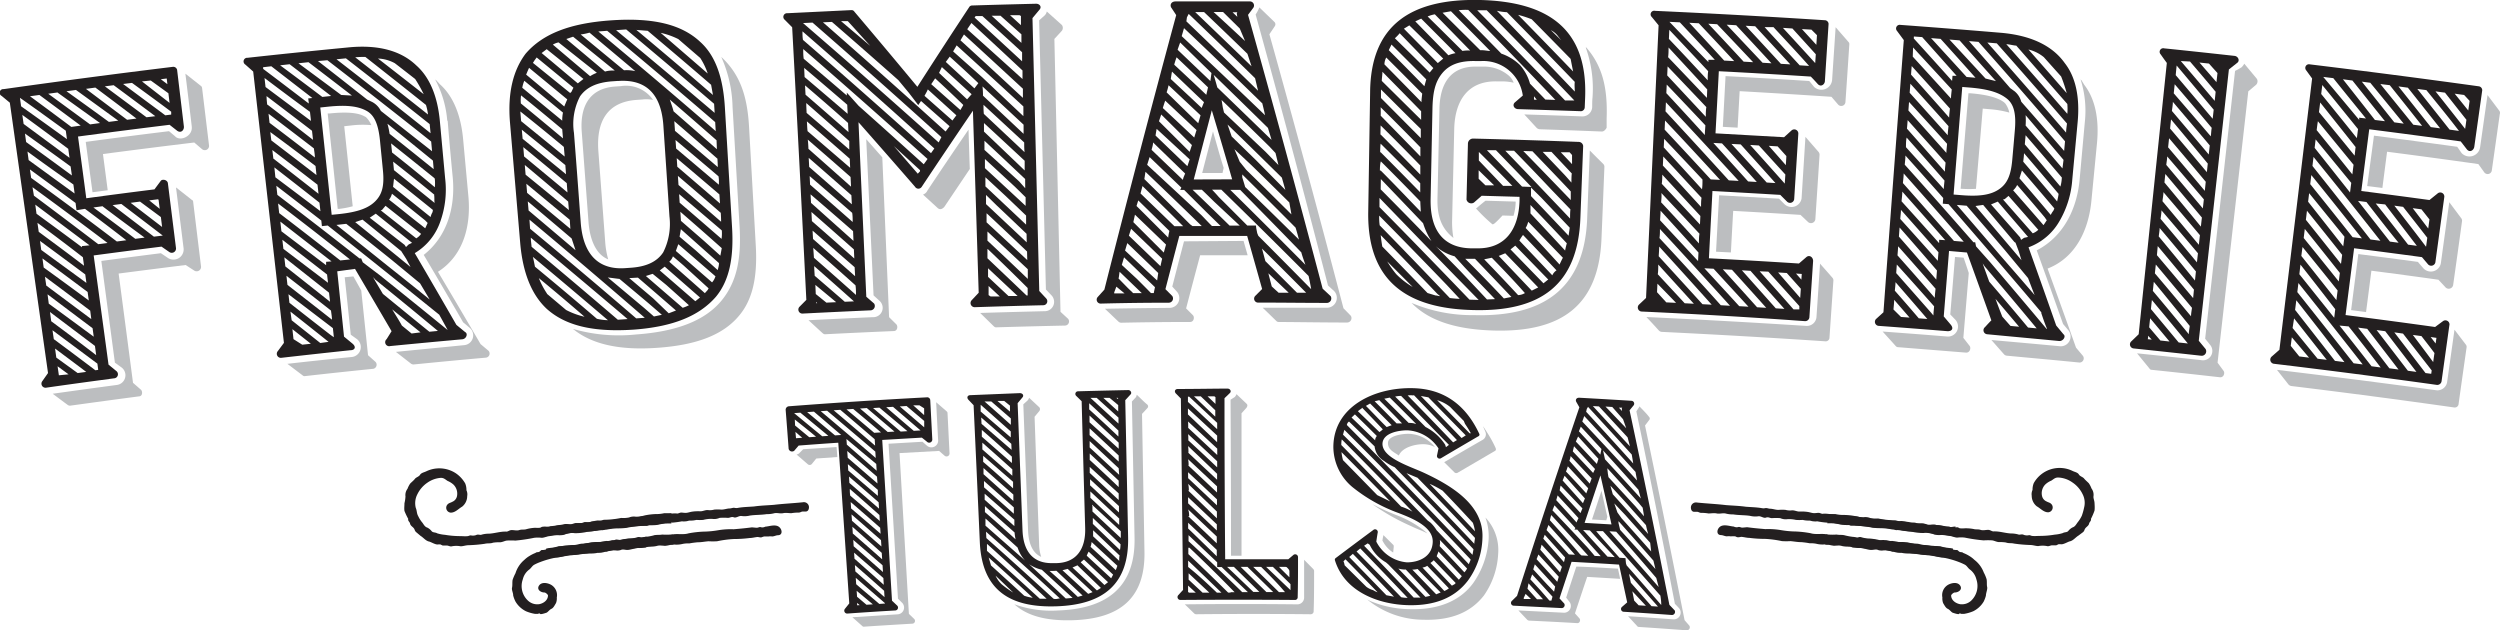 <svg viewBox="0 0 368.58 92.93" xmlns="http://www.w3.org/2000/svg"><g fill="#bcbec0"><path d="m27.07 36.63c-.37-3-.75-6-1.12-9l2.32 1.83c.1.08.18.07.2.23l1.17 9.61a.65.65 0 0 1 -1.05.56l-1.22-.79q-4.95.62-9.88 1.26 1.07 8.05 2.12 16.11l1.15 1c.28.21.3 1-.29 1-3.35.44-6.71.9-10.06 1.36a.56.56 0 0 1 -.44-.11c-.74-.54-1.47-1.09-2.2-1.64 3.13-.44 6.27-.87 9.4-1.29a1.44 1.44 0 0 0 .77-2.57l-1-.72q-1-7.51-2-15c2.93-.39 5.85-.77 8.78-1.14l.95.64a1.5 1.5 0 0 0 2.4-1.34zm1.2-18q-.46-3.89-.94-7.77l2.24 1.77c.2.14.21.23.24.48l1 8.27a.63.63 0 0 1 -1 .63l-1.17-1q-6.73.81-13.46 1.7.35 2.67.7 5.34l-2.24.29-1-7.42q6.14-.83 12.28-1.58l.88.74c.73.84 2.64.01 2.47-1.41z"/><path d="m44.51 55.26-2.14-1.62q4.73-.54 9.43-1a1.48 1.48 0 0 0 .83-2.64l-.92-.66q-.43-4.23-.89-8.46l1.28-.13 1.16 2.08 1 9.54 1.12 1a.62.62 0 0 1 -.32 1c-3.36.34-6.73.7-10.09 1.08-.18.04-.27-.04-.46-.19zm9.43-38a3.53 3.53 0 0 1 .81 1.19 14.23 14.23 0 0 0 -3 .05l-1 .11 1.25 11.8a12.73 12.73 0 0 1 -1.95.38h-.26q-.73-7-1.48-14.06h.26c2.6-.27 4.19-.1 5.12.4zm12 .54a15.39 15.39 0 0 0 -1.79-6.09l.19.15.49.54c2 1.76 3.13 4.62 3.45 8.14l.78 8.46c.37 4.11-.61 8.59-4.49 11.07q3.17 5.33 6.28 10.66l1.19 1a.61.61 0 0 1 -.41 1c-3.54.31-7.07.65-10.61 1a.63.63 0 0 1 -.43-.12l-2.22-1.73c3.37-.34 6.75-.66 10.12-1a1.45 1.45 0 0 0 .79-2.52l-1-.84q-2.88-5-5.81-9.94c3.44-2.7 4.68-7 4.28-11.39q-.41-4.19-.75-8.39z"/><path d="m108 15.73a19 19 0 0 0 -1.66-7.33l.09.08c2.6 2.46 3.73 5.52 4 10.14l1 17.65c.26 4.62-.49 7.87-2.39 10.18-2.37 2.92-6.33 4.43-12.15 4.83-5.64.4-9.69-.55-12.42-2.79a24.39 24.39 0 0 0 9.32.82c6-.43 10.2-2.05 12.65-5.07 2.14-2.66 2.88-6 2.6-10.78zm-11.72-1a5 5 0 0 0 -1.58-.06l-.86.06c-4.34.31-5.95 3.22-5.62 7.58l1 13.27a12.67 12.67 0 0 0 .45 2.66c-1.94-.78-2.72-3.17-2.9-5.43l-1-13.35c-.26-3.36.82-6.4 4.9-6.7l.87-.06a4.82 4.82 0 0 1 4.72 2z"/><path d="m127.71 20.52 2.37 2.68 1 23.56 1.06 1.05c.26.24.21 1-.38 1-3.37.14-6.75.3-10.12.47-.17 0-.26-.07-.44-.23l-2-1.84c3.16-.16 6.31-.31 9.47-.45a1.38 1.38 0 0 0 1-2.41l-.88-.8zm15.08-1.41c.06 1.93.12 3.87.19 5.8l-3.77 5.61c-.33.34-.67.44-1 .12l-2.13-1.95a1.14 1.14 0 0 0 .66-.61q2.99-4.5 6.05-8.97zm11.21-16.82a1.1 1.1 0 0 0 .33-.6l2.23 2a.73.73 0 0 1 0 .84l-1.11 1.21.9 40.23 1.12 1.03a.61.61 0 0 1 -.48 1q-5.07.11-10.13.26c-.17 0-.26-.07-.43-.24l-1.92-1.88c3.16-.1 6.31-.18 9.47-.26a1.38 1.38 0 0 0 1-2.38l-.78-.82-1-39.68z"/><path d="m183.34 35.52.6 2.11h-7q-1.05 3.93-2.07 7.84l1 1c.26.25.18 1-.42 1q-5.06 0-10.13.11a.6.6 0 0 1 -.42-.16l-2-1.9q4.74-.09 9.47-.13a1.44 1.44 0 0 0 1.14-2.39l-.68-.75c.57-2.22 1.15-4.45 1.73-6.67zm-4.51-16.15c.53 1.8 1 3.59 1.58 5.38-.06.26-.12.51-.17.76h-3c.52-2.04 1.06-4.09 1.59-6.14zm6.84-18.28 2.18 2.11a.49.49 0 0 1 .09.67c-.26.4-.53.79-.79 1.18q5.64 20.17 10.92 40.4l1.08 1.1a.65.65 0 0 1 -.52 1c-3.37 0-6.75-.06-10.13-.08a.46.46 0 0 1 -.34-.16l-2-1.94h9.56a1.46 1.46 0 0 0 1-2.43l-.93-.85q-5.16-20-10.67-39.95a5.33 5.33 0 0 0 .55-1.05z"/><path d="m234 32.19.39-10c.66.67 1.33 1.34 2 2a.59.59 0 0 1 .15.42q-.21 5.31-.43 10.6c-.4 9.77-5.81 13.81-15.92 13.52-5.65-.16-9.59-1.5-12.08-4.07a22.82 22.82 0 0 0 9.19 1.8c9.89.27 16.3-3.58 16.7-14.27zm-10.87-20a7.27 7.27 0 0 0 -1.53-.19h-.87c-4.26-.12-6.23 2.79-6.33 7q-.15 6.69-.31 13.38a13.46 13.46 0 0 0 .19 2.7c-1.76-1.39-2.4-3.17-2.35-5.78q.15-6.64.29-13.3c.07-3.28 1.35-6.29 5.53-6.18h.87a5.66 5.66 0 0 1 3.87 1.37 2.62 2.62 0 0 1 .67 1zm.33 17.53a7.78 7.78 0 0 1 -.32 2.1l-1.62-.05c-1.15 1.23-1.32 1.31-1.49 1.3a24.48 24.48 0 0 1 -2.42-2.34c.17-.08.26-.24 1.4-1.14zm10.33-22.72h.08c2.34 2.7 3.17 5.86 3 10.48v1.35s-.28.58-.72.56q-4.53-.18-9.06-.33a.77.77 0 0 1 -.52-.19c-.61-.66-1.22-1.33-1.84-2 2.83.09 5.66.18 8.48.29a1.44 1.44 0 0 0 1.53-1.37c0-.48 0-1 .05-1.43a18 18 0 0 0 -1-7.36z"/><path d="m267.81 46.69c.18-2.61.35-5.21.52-7.82l1.82 2.07a.57.57 0 0 1 .15.43c-.19 2.83-.39 5.65-.58 8.48a.56.56 0 0 1 -.62.47q-12.1-.81-24.1-1.39a.66.66 0 0 1 -.42-.19c-.61-.68-1.23-1.35-1.85-2q11.79.55 23.57 1.31a1.42 1.42 0 0 0 1.51-1.36zm2.3-34.87c.17-2.6.35-5.2.52-7.81l1.87 2.15c.17.18.16.27.14.52q-.27 4.15-.56 8.31a.62.62 0 0 1 -1.07.44l-1-1.16q-6.77-.45-13.53-.83l-.3 5.38-2.18-.12.4-7.48q6.18.33 12.34.72l.73.89a1.59 1.59 0 0 0 2.64-1.01zm-4.5 17.43.57-9.07 1.94 2.23a.63.63 0 0 1 .14.43c-.2 3.16-.41 6.33-.62 9.49a.65.65 0 0 1 -1.13.35l-1.06-1c-3.31-.21-6.61-.41-9.92-.59-.12 2-.23 4.09-.34 6.13l-2.19-.11.45-8.32 8.83.5.81.81a1.5 1.5 0 0 0 2.52-.85z"/><path d="m279.37 50.88c-.6-.67-1.21-1.33-1.81-2 3.15.23 6.31.47 9.45.73a1.48 1.48 0 0 0 1.31-2.43c-.26-.27-.52-.55-.79-.82.24-2.83.47-5.65.7-8.48l1.27.11c.26.75.51 1.5.76 2.26-.27 3.19-.53 6.37-.8 9.56l.92 1.18c.23.27.09 1-.5 1l-10.11-.81c-.17-.03-.25-.12-.4-.3zm16.29-35.6a3.52 3.52 0 0 1 .58 1.32 14.65 14.65 0 0 0 -2.92-.5l-1-.09-1 11.83a14.36 14.36 0 0 1 -2 0h-.26q.57-7 1.15-14.09h.26c2.6.21 4.13.68 5 1.34zm11.71 2.72a15.25 15.25 0 0 0 -.63-6.31l.16.18.38.63c1.64 2.1 2.22 5.12 1.88 8.64q-.41 4.23-.82 8.46c-.39 4.11-2.19 8.33-6.46 10q2.12 5.82 4.19 11.65l1 1.19a.62.62 0 0 1 -.6 1c-3.53-.35-7.07-.67-10.6-1a.64.64 0 0 1 -.41-.2l-1.86-2.11c3.38.3 6.75.6 10.12.92a1.45 1.45 0 0 0 1.28-2.29l-.84-1q-1.92-5.43-3.88-10.85c3.88-2 5.91-6 6.32-10.4z"/><path d="m330.47 9.93a2.21 2.21 0 0 0 .41-.54l1.86 2.24a.74.74 0 0 1 -.09.84l-1.18 1-4.53 40 .88 1.2c.23.28.06 1-.53.95-3.36-.38-6.73-.75-10.09-1.1-.17 0-.24-.11-.39-.3l-1.74-2.13q4.73.49 9.43 1a1.38 1.38 0 0 0 1.36-2.22l-.75-.93 4.41-39.49c.31-.14.63-.33.95-.52z"/><path d="m360.78 56.36 1.09-7.75 1.67 2.19a.53.53 0 0 1 .11.44c-.4 2.81-.8 5.61-1.19 8.42a.57.57 0 0 1 -.66.41q-12-1.7-24-3.16a.74.74 0 0 1 -.4-.22l-1.7-2.16q11.74 1.41 23.45 3a1.44 1.44 0 0 0 1.63-1.17zm4.86-34.6c.37-2.58.73-5.17 1.1-7.75l1.71 2.28a.53.53 0 0 1 .1.53l-1.17 8.25a.62.62 0 0 1 -1.11.35l-.88-1.23q-6.72-.95-13.46-1.82l-.69 5.34-2.24-.28 1-7.43q6.14.8 12.27 1.64l.66.94a1.59 1.59 0 0 0 2.71-.82zm-5.78 17.05c.41-3 .83-6 1.24-9l1.77 2.37a.58.58 0 0 1 .11.44q-.64 4.71-1.31 9.42a.66.66 0 0 1 -1.17.27l-1-1.07q-4.93-.69-9.88-1.33c-.26 2-.52 4.07-.79 6.1l-2.2-.29c.35-2.75.71-5.51 1.06-8.26 2.93.37 5.86.76 8.78 1.15l.75.87a1.5 1.5 0 0 0 2.64-.67z"/></g><path d="m17.16 54.71a.6.6 0 0 1 -.37 1.07c-3.34.45-6.67.9-10 1.38a.6.6 0 0 1 -.57-.94l.86-1.22q-2.82-19.93-5.63-39.86l-1.21-1a.53.53 0 0 1 .3-1q12.46-1.76 24.9-3.28a.58.58 0 0 1 .67.43l1 8.35c.06.5-.4 1.07-1 .63l-1.11-.87q-6.75.83-13.5 1.73.62 4.56 1.22 9.1 5-.68 10.05-1.31l.9-1.21c.21-.37 1-.22 1.08.29l1.2 9.6a.63.63 0 0 1 -1 .55l-1.14-.79q-5 .63-10 1.3l2.19 16.1zm-7.29-34.19-.17-1.25c-2.24-1.62-4.5-3.27-6.76-4.85l.17 1.25q3.41 2.42 6.76 4.85zm.19 1.42c-2.25-1.68-4.5-3.35-6.77-5l.19 1.33q3.39 2.5 6.77 5zm-6.21-1q3.39 2.46 6.75 4.93l-.19-1.33c-2.23-1.63-4.48-3.24-6.73-4.85zm7.15 7.59-.18-1.33c-2.28-1.63-4.52-3.2-6.77-4.86l.17 1.26c2.26 1.64 4.5 3.28 6.78 4.93zm6.26 7.07 1.36-.18q-3-2.33-6.09-4.63l-1.25.21-.14-1.08q-3.36-2.48-6.73-4.94l.18 1.25q6.41 4.63 12.63 9.37zm-2.78.4 1.37-.18q-5.49-4.16-11.06-8.22l.21 1.25q4.75 3.54 9.48 7.15zm-1.28.17q-4-3-8-6l.18 1.34c2.24 1.64 4.48 3.28 6.7 4.94v-.17zm-7.68-3.32.19 1.33c2.23 1.65 4.46 3.29 6.68 5l-.17-1.25c-2.22-1.74-4.46-3.41-6.7-5.08zm.56 4 6.66 4.86-.17-1.25c-2.21-1.65-4.44-3.3-6.67-4.94zm.36 2.59c2.23 1.61 4.44 3.23 6.65 4.86l-.17-1.25c-2.21-1.66-4.43-3.3-6.66-4.95zm.38 2.66 6.64 4.95-.16-1.25q-3.33-2.52-6.67-5zm.37 2.67q3.33 2.43 6.63 4.87l-.17-1.25q-3.32-2.49-6.64-5zm.36 2.59q3.33 2.46 6.63 5l-.18-1.36-6.63-5zm.19 1.33.19 1.31q3.08 2.28 6.13 4.59l.42-.06-.12-.92zm3.71 6.31 1.26-.17c-1.52-1.15-3.06-2.3-4.59-3.44l.18 1.33zm-1.34.19-1.62-1.19.19 1.33zm-4.3-41.19-1.39.19q3.06 2.25 6.09 4.52l1.39-.19zm2.69-.37-1.39.19 6.17 4.52 1.47-.2c-2.07-1.48-4.16-2.98-6.25-4.48zm2.7-.37-1.4.19c2.09 1.5 4.18 3 6.25 4.52l1.39-.18zm3.94 17.14-1.37.19q3.11 2.29 6.18 4.62l1.37-.18c-2.05-1.51-4.11-3.03-6.18-4.6zm-1.08-17.49-1.39.19q3 2.26 6.07 4.56l1.38-.18q-3.02-2.3-6.06-4.57zm3.83 17.16-1.29.17 6.09 4.65 1.31-.16q-3.06-2.34-6.11-4.66zm-1.13-17.51-1.3.17 6.14 4.56 1.3-.16q-3.06-2.29-6.14-4.57zm3.88 17.16-1.38.18 4.64 3.56-.18-1.46zm-1.18-17.5-1.31.16 6.22 4.62.87-.11v-.42c-1.96-1.47-3.87-2.86-5.78-4.25zm2.54 17.32 1.55 1.25-.17-1.34-.09-.07zm.23-17.67-1.3.13 4.07 3.17-.17-1.42zm2.45.54-.1-.84-.87.11z" fill="#231f20"/><path d="m36.17 9.52a.54.54 0 0 1 .33-1q7.38-.81 14.75-1.52c4.36-.45 7.8.41 10.12 2.64 2 1.76 3.15 4.61 3.48 8.22l.78 8.46a13.94 13.94 0 0 1 -.71 6.33 8.7 8.7 0 0 1 -3.77 4.67q3.09 5.28 6.14 10.58l1.29 1.06c.45.22.18 1-.41 1.06q-5.32.48-10.63 1a.59.59 0 0 1 -.54-1.02l.73-1.17q-2.69-4.6-5.39-9.19l-2.62.36 1 9.63 1.21 1c.66.53.36 1-.23 1q-5.1.54-10.19 1.12a.6.6 0 0 1 -.54-1l.89-1.2-4.53-40zm2.63.64c2.25 1.69 4.49 3.4 6.72 5.1 0-.25-.05-.5-.08-.75l.61-.06q-3.05-2.35-6.05-4.68l-1.21.14zm.2 1.34.15 1.33c2.24 1.67 4.48 3.35 6.7 5l-.15-1.34c-2.27-1.65-4.5-3.33-6.7-4.99zm.44 3.93c2.25 1.72 4.48 3.45 6.71 5.19l-.15-1.34c-2.22-1.71-4.46-3.41-6.7-5.11 0 .42.05.83.09 1.26zm.3 2.68c2.24 1.69 4.47 3.4 6.68 5.11 0-.45-.09-.9-.14-1.34-2.22-1.71-4.45-3.42-6.69-5.11zm.26 2.59q3.34 2.55 6.66 5.11l-.14-1.34c-2.21-1.68-4.44-3.36-6.67-5zm.3 2.68c2.23 1.72 4.45 3.46 6.66 5.19l-.15-1.34q-3.31-2.57-6.66-5.11zm.3 2.76q3.33 2.5 6.64 5l-.14-1.26q-3.31-2.61-6.65-5.2zm24.16 20.26q-4.07-3.28-8.17-6.56t-8.27-6.59l-.86.09-.09-.83q-3.3-2.56-6.63-5.12l.15 1.34q6.11 4.65 12.11 9.37h.25c.08.19.16.38.23.57l2.52 1.91q5 4 10 8.08c-.41-.76-.82-1.51-1.24-2.26zm-14.6-8 1.44-.15q-5.25-4.17-10.6-8.25l.16 1.42q4.53 3.47 9 6.97zm-1.28.14-7.55-5.87.16 1.43 6.59 5v-.5zm-.66 1.93-6.59-5.12.15 1.34q3.3 2.51 6.58 5zm.29 2.68-6.59-5.21.15 1.34 6.59 5.21zm-6.13-1.15c2.19 1.71 4.38 3.41 6.56 5.13 0-.45-.09-.9-.14-1.34-2.18-1.72-4.37-3.42-6.57-5.13zm6.84 7.72-.14-1.34-6.55-5 .14 1.26q3 2.37 6.08 4.75zm-.78.68q-2.8-2.24-5.62-4.46l.18 1.28 4.22 3.35zm-3.88.42 1.27-.14-2.72-2.15.16 1.47zm-1.86-41.35-1.4.16c2.08 1.54 4.16 3.1 6.22 4.66l1.3-.14zm2.78-.3-1.48.16q3.16 2.33 6.3 4.67l1.59.09c-2.13-1.65-4.26-3.28-6.41-4.92zm4.52 22.39c2.74-.29 4.33-.87 5.35-1.91s1.33-2.33 1.1-4.59c-.14-1.46-.29-2.91-.43-4.36-.24-2.35-.81-3.73-2-4.37s-2.81-.9-5.67-.6l-1.13.12 1.68 15.82zm-1.73-22.68-1.39.12q3.65 2.84 7.26 5.69l.74.35a3 3 0 0 1 1.27 1.31q3.8 3 7.55 5.95l-.13-1.43q-7.57-6.02-15.3-11.99zm13.66 32.89-4.12-3.4q-3.36-2.71-6.76-5.37l-1.45.16q3.78 3 7.51 6c2.09 1.66 4.17 3.31 6.24 5zm-10.93-33.17-1.39.14q7 5.41 13.87 10.9l-.13-1.34q-6.15-4.89-12.35-9.7zm8.89 29.57-.75-1.17-.14-.1q-2.76-2.26-5.55-4.52l-1.08.37q4.1 3.3 8.16 6.62zm3.41 10.74 1.26-.12q-4.56-3.79-9.21-7.55l-.35-.39.31.56 1.14 1.92c2.27 1.85 4.55 3.72 6.85 5.58zm-2.55-13.11-5.35-4.3-.89.6 5.14 4 .21.32.39-.38zm-6.89-27.41c-.35 0-.88 0-1.49.06q5.4 4.2 10.73 8.43a7.88 7.88 0 0 0 -.3-1.41q-4.45-3.55-8.94-7.08zm8.22 26.09-5.24-4.14-.39.46a.42.42 0 0 1 -.32.21l5.24 4.13a2.28 2.28 0 0 0 .71-.66zm-1.4 14.69 1.32-.17-4.18-3.39c.48.8 1 1.59 1.43 2.39zm2.37-16.3-.38-.39-4.88-3.92a2.46 2.46 0 0 1 -.43.88c1.64 1.26 3.19 2.56 4.77 3.77l.56.45zm-7.32-24.24q3.39 2.63 6.74 5.26a20.87 20.87 0 0 0 -1.26-2.24c-1-.78-2-1.56-3-2.33a5.61 5.61 0 0 0 -2.48-.69zm7.75 23.37a2.56 2.56 0 0 1 .28-.7 1.76 1.76 0 0 0 .06-.35c-1.91-1.54-3.81-3.07-5.73-4.6-.05.4-.09.8-.14 1.2l5.35 4.3zm.35-8.32q-3.34-2.73-6.71-5.44a11.61 11.61 0 0 1 .32 1.49c2.18 1.73 4.34 3.47 6.5 5.21zm.24 2.6c-2.13-1.72-4.26-3.43-6.41-5.14l.14 1.34q3.2 2.52 6.31 5.13a6.48 6.48 0 0 0 0-1.18zm0 2.45q-3-2.46-6.11-4.9l.12 1.25q3 2.42 6 4.84c-.08-.36 0-.79-.08-1.21z" fill="#231f20"/><path d="m80.58 45.51c-2.12-2-3.5-5.11-3.89-9.73l-1.5-17.7c-.37-4.44.48-7.73 2.3-10.16 2.51-2.92 6.51-4.5 12.62-4.92s10.33.56 13.12 3.17c2.23 2 3.37 5.19 3.64 9.64l1.06 17.73c.28 4.63-.47 7.88-2.36 10.19-2.46 2.85-6.34 4.45-12.17 4.87-5.99.4-10.06-.6-12.82-3.09zm-3.75-27.65 6.42 5.22-.12-1.42q-3.19-2.66-6.42-5.23zm.22 2.6 6.4 5.23-.1-1.35-6.42-5.22zm.21 2.6c2.14 1.77 4.28 3.54 6.4 5.31l-.1-1.37q-3.19-2.67-6.41-5.31zm.23 2.69c2.13 1.73 4.26 3.48 6.38 5.22l-.1-1.25q-3.19-2.71-6.4-5.4zm.22 2.68 6.38 5.31-.09-1.34-6.4-5.31zm.22 2.6q3.46 2.92 6.92 5.86l-.57-1.73q-3.21-2.74-6.47-5.47zm.22 2.69q7.91 6.56 15.65 13.22l1.26-.09q-8.41-7.29-17-14.47zm12.94 13.42 1.44-.1q-7.07-6-14.27-12c0 .45.08.9.11 1.34q6.42 5.36 12.72 10.76zm-12.22-7.82q4.61 3.8 9.13 7.68a8.09 8.09 0 0 0 1.63.21q-5.5-4.69-11.07-9.34c.12.45.21.95.31 1.45zm-2.08-24.07q3.13 2.57 6.21 5.15l-.11-1.34c-2-1.68-4-3.34-6.07-5a5.29 5.29 0 0 0 -.03 1.19zm.21-2.31 5.89 4.85a5.7 5.7 0 0 1 .11-1.19l-5.7-4.69a4.48 4.48 0 0 0 -.3 1.03zm3.63 30.37 2.83 2.39a11.29 11.29 0 0 0 2.72 1q-3.34-2.9-6.74-5.7a12.46 12.46 0 0 0 1.22 2.31zm-3.06-32.31q2.82 2.34 5.62 4.7c.14-.35.29-.7.44-1.05l-5.63-4.65c-.14.31-.28.64-.43 1zm1.23-2.09-.23.36 5.51 4.46c0-.08.08-.09.16-.18l.3-.62-5.42-4.46zm1.8-1.66-.75.57c1.79 1.48 3.57 3 5.34 4.47l.83-.65q-2.7-2.21-5.42-4.39zm1.76-1a2.6 2.6 0 0 0 -.85.33q2.73 2.32 5.49 4.65a5.57 5.57 0 0 1 1-.5c-1.9-1.49-3.76-2.98-5.64-4.47zm2.13-.84-1 .34c1.91 1.59 3.82 3.2 5.71 4.8a3.92 3.92 0 0 1 1-.15h.44zm6.62 6.52-.87.06c-2.26.17-3.78.87-4.72 2.21a8.76 8.76 0 0 0 -.9 5.39q.52 6.63 1 13.26c.46 5.88 3.78 6.89 6.59 6.68l.85-.06c2.21-.16 3.79-.86 4.72-2.27a9.32 9.32 0 0 0 .92-5.29q-.44-6.65-.89-13.28c-.36-5.95-3.75-6.9-6.7-6.69zm-4.2-7.12a7.33 7.33 0 0 1 -1.3.27l6.39 5.28a5.6 5.6 0 0 1 1.67.13zm9.5 41.85 1.17-.25-1.9-1.64c-1.44-1.22-2.89-2.43-4.35-3.65-.52-.05-1.21-.16-1.72-.21l5.39 4.52zm-6.89-42.12-1.31.1q8.79 7.29 17.31 14.69l-.08-1.33q-7.87-6.79-15.92-13.46zm9.07 41.65 1.07-.41q-2.79-2.43-5.61-4.85l-1.28.07 3.54 3zm-6.27-41.85-1.49.11q7.33 6.06 14.53 12.19l-.08-1.34q-6.43-5.5-12.96-10.96zm9.25 40.66-3.35-3-2-1.63-1 .32 5.43 4.69a5.58 5.58 0 0 0 .92-.38zm-6.08-40.46-1.67-.13q5.69 4.74 11.29 9.59l-.27-1.5q-4.65-4.01-9.35-7.96zm7.71 39.32-5.2-4.55-.73.56q2.63 2.27 5.24 4.54zm1.12-1.09.15-.26-3.71-3.39-1.55-1.33-.07.17a1.87 1.87 0 0 1 -.47.63q2.64 2.31 5.25 4.63zm-4.32-37.01a11.4 11.4 0 0 0 -2.6-.92q3.48 3 6.94 6a9.91 9.91 0 0 0 -1.1-2.29zm5.51 35-5.51-4.76-.36 1 1.64 1.41 3.7 3.22a2.23 2.23 0 0 0 .49-.87zm.13-20.08q-3.42-3-6.89-6c.22.66.43 1.23.55 1.73l6.39 5.59zm.36 18.11-5.62-5c-.06.37-.13.74-.19 1.11l2.36 2 3.26 2.92c.09-.35.19-.69.19-1.03zm-.26-15.42q-3.15-2.76-6.33-5.51l.1 1.43q3.17 2.66 6.31 5.34c0-.42-.03-.84-.05-1.26zm.16 2.6c-2.09-1.78-4.2-3.56-6.31-5.33l.09 1.26c2.11 1.77 4.2 3.55 6.3 5.33.02-.42.02-.84-.05-1.23zm.16 2.69c-2.09-1.78-4.18-3.56-6.29-5.34l.08 1.26c2.11 1.81 4.21 3.61 6.3 5.42zm.17 2.69c-2.09-1.81-4.18-3.62-6.29-5.42l.09 1.34c2.1 1.8 4.2 3.61 6.28 5.42 0-.44-.02-.89-.05-1.34zm.16 2.6q-3.12-2.67-6.27-5.33l.08 1.26q2.46 2.11 4.91 4.24l1.27 1.1a5.85 5.85 0 0 0 .04-1.22zm0 2.62q-3-2.68-6.09-5.35l.09 1.34 3.45 3 2.36 2.13c.08-.38.14-.75.21-1.12z" fill="#231f20"/><path d="m118.88 44.21q-1-20.08-2.09-40.19l-1.11-1.12a.54.54 0 0 1 .39-.95l9.46-.46a.48.48 0 0 1 .44.24q4.68 5.52 9.28 11.07 3.75-5.86 7.62-11.72a.5.5 0 0 1 .43-.27c3.15-.1 6.31-.18 9.46-.26.53 0 .89.48.46.92l-1 1.2 1 40.23 1.02 1.1a.59.59 0 0 1 -.4 1c-3.39.08-6.77.18-10.16.29a.61.61 0 0 1 -.45-1l1.06-1.13q-.42-13.42-.85-26.84-3.81 5.6-7.54 11.21a.58.58 0 0 1 -1 0q-4.14-4.77-8.33-9.51.57 12.87 1.15 25.73l1.15 1a.65.65 0 0 1 -.46 1c-3.36.15-6.71.31-10.07.48a.59.59 0 0 1 -.47-1zm18.87-22.32q-9.58-8.7-19.44-17.27c0 .42 0 .84.07 1.26q9.56 8.28 18.88 16.7zm-1 1.55q-9.06-8.16-18.33-16.21c0 .47 0 .95.07 1.43q3.2 2.7 6.36 5.42v-.42l1.74 1.94q4.83 4.3 9.6 8.62zm-11.84-8q-3.16-2.73-6.35-5.43l.06 1.35c2.13 1.8 4.24 3.61 6.35 5.42zm-6.22-2.82.07 1.34q3.18 2.75 6.33 5.51l-.06-1.34c-2.03-1.85-4.19-3.69-6.31-5.52zm.2 4q3.18 2.71 6.32 5.43v-1.26q-3.16-2.8-6.34-5.6c0 .5.03.98.05 1.45zm.14 2.69 6.31 5.43-.06-1.34c-2.1-1.85-4.21-3.68-6.32-5.51.04.49.04.97.1 1.44zm.13 2.61q3.16 2.79 6.31 5.6l-.07-1.43c-2.09-1.85-4.2-3.68-6.31-5.51.06.42.08.91.1 1.36zm.14 2.69 6.29 5.51-.07-1.34c-2.09-1.84-4.18-3.68-6.29-5.51zm.13 2.61q3.15 2.75 6.28 5.51c0-.45 0-.9-.07-1.35q-3.12-2.71-6.27-5.42zm.14 2.69 6.26 5.6-.06-1.43q-3.12-2.73-6.27-5.43zm.13 2.69q3.15 2.75 6.25 5.51l-.06-1.34c-2.08-1.85-4.16-3.68-6.26-5.52zm.14 2.61 6.23 5.51-.07-1.33-6.2-5.39c.02.39.04.81.07 1.23zm6.36 8.28c0-.47 0-.95-.07-1.42q-3.09-2.78-6.23-5.52l.1 1.45q3.13 2.74 6.23 5.51zm-1.65 1 1.35-.06c-1.94-1.74-3.9-3.47-5.86-5.2 0 .48.05 1 .07 1.43q2.27 1.94 4.47 3.86zm-2.71.13 1.44-.07-3.07-2.55.06 1.35zm-1.35.07-.18-.16v.17zm18.3-24.47q-9.37-8.5-19-16.89l-1.4.07q10.13 8.73 20 17.6zm1.21-1.61-4.21-3.72-.41.6-1.38-1.8-1.55-1.87q-4.87-4.32-9.8-8.59l-1.32.06q9.15 8 18.08 16.1zm-11.7-11.85-3.3-3.64h-1zm3.48 14.77 3.53 4.08.33-.35v-.17zm9.22-4.53-4.21-3.82-.16.35-.33.6 4.12 3.64zm1-1.55q-2.06-2-4.13-3.9l-.58.86 4.3 3.81.41-.69zm1.25-1.56-4.39-4-.41.86 4.13 3.9zm-3.81-4.76 4.22 3.9.58-.77q-2.1-2-4.22-3.91zm1.08-1.55 4.3 3.82q3 2.85 6.06 5.72v-1.43q-4.89-4.5-9.84-9zm1.08-1.64q4.63 4.23 9.21 8.49v-1.35q-4.32-4-8.69-8zm1-1.63q4.09 3.66 8.15 7.34v-1.26q-3.75-3.52-7.53-7zm1.09-1.72c2.34 2.14 4.67 4.3 7 6.45v-1.34q-2.93-2.7-5.85-5.33h-1zm1.22 11.5c2 1.88 4 3.76 6 5.64v-1.35l-6.06-5.64c.06.43.07.88.08 1.33zm6.09 6.91q-3-2.77-6-5.55c0 .45 0 .9.05 1.34l6 5.64c-.05-.5-.05-.98-.05-1.43zm.07 2.7q-3-2.79-6-5.56v1.26c2 1.91 4 3.81 6 5.73zm.07 2.69c-2-1.88-4-3.77-6-5.64v1.35q2.56 2.31 5.12 4.65l.89 1zm.07 2.69-1.58-1.55-4.42-4.09v1.35q3 2.77 6 5.56zm.07 2.7-3-2.87-3-2.78v1.35c2 1.88 4 3.76 6 5.64zm.07 2.69c-1.46-1.39-2.92-2.79-4.39-4.17l-1.59-1.56v1.35l6 5.64zm.07 2.61c-1.89-1.81-3.79-3.6-5.7-5.4l-.27-.24v1.34q3 2.78 6 5.56zm-5.84-1.6q3 2.8 5.95 5.64v-1.43l-5.95-5.56zm0 1.26v1.34c1.93 1.83 3.85 3.65 5.76 5.48h.17v-1.1q-2.89-2.89-5.89-5.75zm3.1 6.9h1.35l-4.36-4.09v1.27zm-2.63.07h1.36l-1.66-1.55v1.35zm1.46-41.39h-1.31l4.39 4v-1.26zm2.8-.08h-1.4l1.61 1.47v-1.35z" fill="#231f20"/><path d="m161.82 43.81 1-1.11q5.12-20.25 10.59-40.47c-.23-.36-.47-.72-.71-1.08s-.09-.93.61-.94q5.48 0 10.95 0a.6.6 0 0 1 .53.92l-.79 1.06q5.66 20.16 11 40.37l1.18 1.1a.66.66 0 0 1 -.52 1c-3.41 0-6.83-.05-10.24-.05a.58.58 0 0 1 -.34-1l1-1q-1.1-3.91-2.21-7.83c-3.33 0-6.65 0-10 0-.69 2.62-1.37 5.23-2.05 7.85l1 1a.63.63 0 0 1 -.5 1q-5 0-10.07.13a.58.58 0 0 1 -.43-.95zm2.45-.55h1.53l-1.21-1c-.11.28-.21.56-.32.85zm.64-2.2 1.38 1.41.78.75h1.27l-3.27-3.15c-.07.32-.07.66-.16.99zm.48-2 2.24 2.07c.69.69 1.38 1.38 2.06 2.08h.43v-.11l.16-.76-4.56-4.4zm.48-2.12 3.1 2.91 1.63 1.5c.06-.37.11-.74.16-1.1l-1.11-1.08-3.45-3.33zm.57-2.19c1.55 1.49 3.11 3 4.65 4.49.08-.37.16-.74.25-1.1l-4.58-4.41c-.1.32-.21.66-.32 1zm.65-2 4.49 4.49.33-1.18-4.58-4.41zm.48-2.37c1.57 1.55 3.12 3.11 4.67 4.66 0-.33.11-.67.16-1l-4.58-4.49c-.08.22-.16.5-.25.78zm.58-1.86 5 4.83h1.29q-3-3-6-5.92zm.57-2.11q3.39 3.33 6.75 6.67l.34.25h1.37c-2.75-2.68-5.52-5.34-8.3-8-.05.3-.1.67-.16 1.03zm.41-2.11q4 3.7 8 7.42c.52.53 1 1.06 1.55 1.6h1.28l-2.23-2.18-3.15-3.14h-.58l.17-.34-4.68-4.5zm.66-2.2 4.6 4.42.09-.34c.08-.19.16-.39.25-.59l-4.73-4.59c0 .38-.13.72-.21 1.05zm.58-2.11 4.69 4.51c.12-.34.23-.68.34-1l-4.87-4.5c-.05.27-.11.61-.16.94zm.5-2.11q2.26 2.25 4.52 4.51c.12-.34.23-.68.34-1q-2.25-2.26-4.53-4.51zm.58-1.94c1.55 1.44 3.08 2.89 4.62 4.34.11-.37.22-.73.34-1.1l-4.62-4.34c-.11.32-.23.68-.34 1.05zm.59-2.28 4.62 4.51.34-1.17-4.71-4.43c-.09.37-.17.7-.29 1.04zm.58-2q2.28 2.12 4.55 4.26c.11-.29.22-.57.34-.85l-4.72-4.51c-.06.3-.11.66-.17 1.03zm.51-2.11q2.37 2.2 4.72 4.43c.08-.37.17-.73.25-1.1q-2.31-2.22-4.63-4.43c-.12.29-.23.66-.34 1.03zm.5-2.2 4.82 4.6c.05-.39.11-.78.16-1.18l-4.61-4.5c-.14.34-.26.73-.37 1.01zm12.45 7.87q-5.7-5.57-11.52-11.07c-.11.39-.22.78-.34 1.18q6.21 5.81 12.29 11.66c-.14-.66-.28-1.25-.43-1.84zm-10.83-13.17-.26.51-.08.59q5.33 5.1 10.57 10.23c-.15-.61-.29-1.23-.44-1.85q-4.86-4.75-9.79-9.48zm6 31.21h1.53l-3.78-3.53c-.6-.59-1.2-1.18-1.81-1.76h-1.37q2.76 2.64 5.46 5.29zm.41-6.82q-1.47-5.1-3-10.18l-2.66 10.2zm-4.14-24.66h-1.31q4.18 4 8.31 8c-.2-.61-.4-1.23-.61-1.85q-3.18-3.09-6.39-6.15zm15.41 38.91q-6.37-6.4-12.87-12.73h-1.37c.35.36.69.73 1 1.09q2.11 2.1 4.2 4.2h1.29c0 .37.11.73.17 1.1.05.14.11.28.17.42q3.91 3.91 7.79 7.86c-.11-.63-.24-1.3-.38-1.94zm-12.61-38.92h-1.4c1.56 1.42 3.1 2.85 4.64 4.28l-.78-1.85zm6.62 17.09q-4-3.93-8-7.82c.18.61.36 1.23.53 1.85q4 3.86 8 7.74zm1.11 3.7-.86-.92q-3.52-3.47-7.09-6.9l.18 1.09.18.76 6.13 5.8 1.89 1.94c-.14-.59-.28-1.18-.43-1.77zm.94 3.63-3.18-3.12q-2.4-2.37-4.83-4.71c.2.58.41 1.17.61 1.76l3.62 3.53 4.29 4.35zm2.85 11q-4.49-4.62-9-9.2h-1.46q5.58 5.5 11.08 11.05c-.23-.66-.46-1.28-.62-1.89zm-9.5-35.21.08-.17h-.7l.7.67zm7.75 27.87c-1.85-1.83-3.7-3.66-5.57-5.48l-2.52-2.37.78 1.85.95 1.18q3.36 3.29 6.67 6.58zm.92 3.71q-3.9-3.93-7.86-7.84v.42c.14.47.29.95.43 1.43q4 3.87 7.93 7.76c-.16-.63-.33-1.22-.51-1.81zm.21 9.6h1.35q-3.24-3.27-6.51-6.51c.17.62.33 1.24.5 1.85zm-2.71 0h1.49l-3-2.87c.16.65.33 1.29.5 1.94z" fill="#231f20"/><path d="m233.64 15.83a.6.6 0 0 1 -.71.56q-4.55-.16-9.09-.3c-.61 0-.93-.62-.49-1l1.16-1a5.88 5.88 0 0 0 -6.12-5.09h-.87c-2.26-.05-3.84.5-4.91 1.82s-1.37 2.92-1.42 5.2l-.27 13.29c-.12 5.9 3.09 7.23 5.9 7.3h.85c4.17.11 6.22-2.69 6.36-7v-.59l-5.58-.16-1.14 1a.72.72 0 0 1 -1.1-.44l.21-8.25a.76.76 0 0 1 .79-.74q7.77.19 15.53.49a.67.67 0 0 1 .67.61c-.14 3.54-.27 7.07-.41 10.6-.36 9.87-5.85 13.87-15.9 13.58-9.38-.24-15.5-4-15.38-14.36l.28-17.76c.08-9.76 5.84-13.84 16.28-13.59 9.82.27 15.82 4.14 15.42 14.4zm-24.17 4.53c0-.45 0-.9 0-1.35-2-1.94-3.91-3.89-5.87-5.82v1.26zm-5.91-3.3q2.94 3 5.85 6v-1.34q-2.92-3-5.86-5.91c.02.41.02.83.01 1.25zm0 2.78c2 2 3.9 3.93 5.84 5.91v-1.35q-2.91-3-5.85-5.91c-.02.45-.02.9-.03 1.35zm0 2.61c2 2 3.9 3.93 5.83 5.91v-1.35q-2.91-2.93-5.84-5.83c-.06.43-.06.82-.07 1.27zm0 2.69c2 2 3.94 4.05 5.9 6.08 0-.51-.06-1.1-.06-1.52q-2.9-3-5.82-5.91c-.13.45-.13.9-.14 1.35zm0 2.78q3.76 3.79 7.48 7.63a10.91 10.91 0 0 1 -1.23-2.64q-3.1-3.25-6.23-6.51zm14.44 16.3c-1.12-1.15-2.25-2.31-3.39-3.46q-5.61-5.76-11.23-11.58v1.35q6.7 6.8 13.27 13.65zm-2.79-.16-1.92-2.06q-4.93-5.13-9.95-10.21a8.1 8.1 0 0 0 .07 1.43q5.22 5.34 10.34 10.72c.51.06 1.02.11 1.44.12zm-11.49-32.13 5.8 5.74c0-.42 0-.84 0-1.27-1.89-1.94-3.8-3.88-5.71-5.82.01.42-.08.84-.09 1.35zm8.6 31.73-.42-.35q-4.14-4.34-8.34-8.65c.07.67.15 1.18.23 1.68q3.36 3.42 6.67 6.86l1.18.36c.26.01.43.09.68.1zm-8.21-34.17c1.82 1.85 3.65 3.71 5.46 5.57 0-.42.07-.84.11-1.26-1.76-1.78-3.52-3.55-5.3-5.32a2.13 2.13 0 0 0 -.27 1.01zm.64-2.09q2.61 2.6 5.25 5.31c.09-.34.19-.67.28-1q-2.55-2.58-5.13-5.14zm3.53 34.91-3.76-3.77a14.79 14.79 0 0 0 1.33 1.88 11.64 11.64 0 0 0 2.43 1.89zm-1.92-37.41a6.53 6.53 0 0 1 -.71.74c1.72 1.69 3.43 3.37 5.13 5.06l.54-.66q-2.48-2.58-4.96-5.14zm1.42-1.16-.8.49c1.66 1.69 3.32 3.37 5 5.07l.8-.66zm1.76-1-.88.41 4.88 5a4.64 4.64 0 0 1 1.05-.31q-2.52-2.55-5.05-5.08zm2-.63a4.92 4.92 0 0 0 -1.06.32q2.58 2.53 5.13 5.08a5.1 5.1 0 0 1 1.14-.06zm2.92 35.68a6.88 6.88 0 0 1 -2.78-1.49q1.84 1.84 3.66 3.71c1.3 1.37 2.6 2.76 3.89 4.14l1.18-.05c-1.48-1.56-3-3.12-4.46-4.67zm-.55-36.13-1.23.22 5.55 5.52h.17c.53 0 .87.1 1.31.12-1.89-1.93-3.83-3.89-5.77-5.84zm2.55-.2a8.16 8.16 0 0 0 -1.4.05q3.16 3.19 6.29 6.4a7.33 7.33 0 0 1 2.74 1.68 6.85 6.85 0 0 1 1.48 2.74l2.27 2.35 1.47.05q-6.31-6.64-12.82-13.25zm5.26 42.54 1.11-.22q-2.67-2.82-5.37-5.63h-1.44q2.87 2.85 5.7 5.85zm9-29.19h1.39q-6.39-6.69-12.92-13.3h-1.4q6.54 6.61 12.94 13.29zm-9.12 12.59h1.37c-1.64-1.68-3.28-3.35-4.94-5v1.26zm-2.6-.08h1.28l-2.28-2.22v1.26zm1.6-5.18h-1.38c1.74 1.79 3.46 3.58 5.18 5.37l1.38.05q-2.63-2.74-5.23-5.42zm-.66 15.86-1.12.23c1.69 1.75 3.37 3.52 5 5.28a2.09 2.09 0 0 0 1-.3c-1.58-1.79-3.23-3.52-4.88-5.21zm2.23-36.2a8.38 8.38 0 0 1 -1.48-.21q5.79 5.94 11.48 11.91c0-.59-.06-.93 0-1.43q-4.97-5.16-10-10.27zm-.25 35.54-.95.39 4.86 5.12.95-.47q-2.43-2.53-4.86-5.04zm1.3-15.12h-1.29q4.81 5 9.55 10c0-.45 0-.9.05-1.35l-2.89-3q-2.7-2.87-5.42-5.65zm-.52 14.55q2.45 2.52 4.86 5c.23-.19.46-.38.7-.56l-4.86-5zm3.12-33.93a16.64 16.64 0 0 0 -2-.65q4.08 4.16 8.11 8.35c-.13-.62-.25-1.24-.37-1.86q-2.86-2.92-5.74-5.84zm-1.82 32.62 4.86 5.13a1.74 1.74 0 0 1 .62-.73q-2.46-2.62-4.94-5.22a7.29 7.29 0 0 0 -.54.82zm.58-13.2q3.51 3.6 7 7.23c0-.42 0-.84 0-1.27-1.88-2-3.76-3.95-5.65-5.92zm5.84 15.74-5.12-5.31a2.91 2.91 0 0 1 -.37.92c1.68 1.79 3.36 3.59 5 5.39.18-.38.33-.72.49-1zm-3.85-23.29-.41-.52v.5zm4.86 18.86-4.21-4.44-1.5-1.48v1.26c1.86 1.94 3.7 3.89 5.54 5.84zm-.43 2.3q-2.62-2.79-5.28-5.57l-.08-.09v.25 1q2.57 2.73 5.11 5.48c.06-.35.15-.71.25-1.07zm-2.26-13.48h-1.3q1.63 1.7 3.24 3.4c.34.37.67.75 1 1.13 0-.45 0-.9.05-1.35l-.33-.35zm-.09-17.94 1.52 1.48-.41-.52a3.05 3.05 0 0 0 -1.11-.96zm2.76 18h-1.3c.56.58 1.11 1.16 1.66 1.75 0-.45 0-.9 0-1.35z" fill="#231f20"/><path d="m242 45.93a.6.6 0 0 1 -.38-1l1.06-1q.93-20.1 1.85-40.2l-1-1.22a.53.53 0 0 1 .48-.91q12.51.57 25 1.38a.57.57 0 0 1 .58.54l-.54 8.4c0 .51-.59 1-1.08.44-.32-.36-.65-.72-1-1.07q-6.78-.44-13.56-.79-.24 4.58-.49 9.16l10.11.57 1.1-1a.6.6 0 0 1 1 .48q-.3 4.83-.61 9.66a.62.62 0 0 1 -1.05.36l-1-1c-3.35-.2-6.69-.39-10-.57-.17 3.31-.35 6.61-.52 9.92q6.63.34 13.27.77l1.09-.94c.45-.39 1 0 1 .57-.18 2.77-.37 5.55-.55 8.32a.63.63 0 0 1 -.63.55q-11.99-.87-24.13-1.42zm5.62-42.64-1.49-.07c1.92 2 3.84 4 5.74 5.93v-.33h.95c-1.67-1.82-3.41-3.67-5.16-5.53zm-1.51 1.11-.06 1.34c1.92 2 3.82 4.06 5.72 6.1 0-.45 0-.89.07-1.34q-2.84-3.06-5.73-6.1zm5.59 8.79c-1.89-2.07-3.8-4.13-5.7-6.19 0 .48 0 1-.07 1.43 1.92 2 3.82 4 5.72 6zm-5.9-2.07 5.69 6.1c0-.47 0-.95.08-1.43q-2.85-3-5.71-6zm-.07 1.35-.06 1.26q2.87 3.09 5.68 6.18c0-.47.05-.95.08-1.43-1.89-2-3.79-4.01-5.7-6.01zm9.15 14.12 1.46.08q-5.34-5.82-10.73-11.59l-.06 1.34q4.7 5.07 9.33 10.17zm-1.29-.07q-4-4.38-8.11-8.75l-.06 1.34q3.42 3.66 6.8 7.34zm-2.59-.05c-1.87-2-3.76-4-5.65-6l-.06 1.26q2.83 3.09 5.64 6.18c.07-.49.07-.91.07-1.44zm-5.84-2.06c1.89 2 3.76 4.06 5.63 6.1 0-.45 0-.9.07-1.35-1.87-2-3.75-4.07-5.64-6.09zm-.16 2.69c1.89 2 3.76 4 5.63 6l.06-1.26c-1.86-2-3.74-4.07-5.62-6.09.01.46-.01.9-.07 1.35zm-.13 2.69q2.82 3 5.61 6.1c0-.48 0-1 .08-1.43q-2.81-3-5.62-6c.06.44 0 .89-.03 1.33zm5.48 8.7.06-1.26c-1.85-2.06-3.72-4.12-5.59-6.17 0 .47-.05.95-.07 1.42zm3.35 6.51 1.36.08q-5.12-5.68-10.33-11.32c0 .44 0 .89-.07 1.34q4.56 4.9 9.04 9.9zm-2.7-.15 1.36.07c-2.56-2.86-5.15-5.72-7.74-8.57 0 .48-.05 1-.07 1.43q3.23 3.53 6.45 7.07zm-2.62-.14 1.35.07-5.25-5.78c0 .48 0 1-.07 1.43zm-2.71-.13 1.44.07-2.75-2.83-.06 1.26zm3.39-41.22c1.72 1.85 3.44 3.71 5.14 5.57l1.48.08q-2.59-2.79-5.22-5.58zm4.11.21-1.31-.07c1.75 1.86 3.48 3.72 5.21 5.59l1.4.08c-1.77-1.87-3.53-3.74-5.31-5.6zm-.53 36.05-1.36-.07c1.72 1.86 3.44 3.73 5.14 5.59l1.36.08zm1.25-18.48-1.29-.07c1.72 1.89 3.42 3.79 5.13 5.68l1.28.08c-1.71-1.9-3.41-3.83-5.13-5.69zm.68-17.5 5.29 5.61 1.31.08q-2.6-2.82-5.2-5.61zm.79 36.13-1.36-.07q2.53 2.79 5.05 5.6l1.35.08q-2.51-2.8-5.05-5.61zm1.29-18.48-1.38-.07c1.74 1.89 3.48 3.79 5.2 5.69l1.29.08c-1.7-1.9-3.41-3.8-5.12-5.7zm2.12-17.42-1.4-.07c1.74 1.86 3.46 3.73 5.19 5.61l1.39.08zm-.69 36.06-1.27-.08 5 5.61 1.27.08zm1.25-18.48-1.3-.08q2.57 2.85 5.1 5.7l.09-1.34c-1.31-1.43-2.6-2.86-3.9-4.28zm2.14-17.45h-1.31l5.17 5.63 1.39.09c-1.72-1.94-3.49-3.81-5.25-5.72zm-.76 36.05-1.28-.05c1.68 1.87 3.36 3.74 5 5.62h.85v-.5zm1.37-18.47-1.3-.08 2.51 2.85.08-1.34zm2.18-17.38-1.4-.09c1.6 1.73 3.18 3.46 4.76 5.19l.09-1.3zm-.83 36.05-1.28-.08 3.26 3.75.09-1.35zm3.63-35.88-1.4-.08 2.13 2.32.09-1.42c-.27-.28-.55-.55-.82-.82zm-1.48 36.86.06-.84-.85-.06z" fill="#231f20"/><path d="m279.68 4.56a.54.54 0 0 1 .51-.89q7.38.54 14.77 1.16c4.37.37 7.59 1.85 9.45 4.47 1.65 2.1 2.24 5.12 1.9 8.72-.26 2.82-.53 5.64-.79 8.46a14.14 14.14 0 0 1 -1.87 6.09 8.69 8.69 0 0 1 -4.58 3.89q2.06 5.76 4.08 11.53l1.07 1.29c.4.29 0 1-.6 1-3.55-.34-7.09-.66-10.64-1a.59.59 0 0 1 -.33-1.05c.31-.34.62-.68.94-1q-1.79-5-3.6-10l-2.64-.23-.78 9.65 1 1.18c.54.63.17 1-.42 1-3.41-.28-6.81-.54-10.22-.79a.6.6 0 0 1 -.35-1l1.1-1q1.47-20.07 3-40.13zm2.47 1.11q2.84 3.12 5.65 6.26l.06-.75h.61c-1.69-1.9-3.38-3.81-5.08-5.71l-1.22-.09zm-.1 1.33-.05 1.35q2.83 3.09 5.64 6.18c0-.45.07-.89.11-1.34zm-.3 4c1.88 2.11 3.76 4.22 5.62 6.34 0-.45.07-.89.11-1.34q-2.81-3.14-5.63-6.26c-.04.38-.07.8-.1 1.26zm-.2 2.68c1.88 2.09 3.75 4.17 5.61 6.26 0-.44.07-.89.11-1.34-1.86-2.09-3.74-4.18-5.62-6.26-.03.41-.07.86-.1 1.3zm-.19 2.61q2.81 3.12 5.6 6.25c0-.44.07-.89.1-1.34q-2.79-3.09-5.61-6.17zm-.21 2.68c1.87 2.11 3.74 4.23 5.59 6.34 0-.44.07-.89.1-1.34-1.85-2.09-3.72-4.17-5.59-6.26-.03.38-.06.8-.1 1.22zm-.15 2.73c1.87 2.06 3.73 4.11 5.58 6.18 0-.42.07-.84.1-1.26q-2.78-3.18-5.58-6.34c-.1.47-.1.95-.1 1.42zm20 24.4q-3.37-4-6.82-8t-6.9-8l-.85-.07.06-.84q-2.76-3.13-5.57-6.26c0 .45-.06.9-.1 1.35q5.12 5.7 10.13 11.44h.26l.12.6 2.12 2.38q4.17 4.88 8.27 9.78h.08c-.33-.76-.6-1.57-.87-2.38zm-12.93-10.58 1.45.12q-4.39-5.05-8.86-10.07c0 .47-.07.95-.11 1.42q3.78 4.26 7.52 8.53zm-1.28-.11q-3.15-3.58-6.33-7.16c0 .48-.07.95-.11 1.43q2.79 3.08 5.54 6.17v-.5zm-1 1.78q-2.76-3.13-5.53-6.25c0 .45-.07.89-.1 1.34q2.77 3.07 5.53 6.17zm-.22 2.69q-2.73-3.18-5.51-6.34l-.1 1.34c1.85 2.11 3.68 4.22 5.51 6.34.03-.45.07-.9.1-1.34zm-5.82-2.23q2.78 3.12 5.5 6.26c0-.45.08-.9.11-1.35-1.83-2.09-3.66-4.17-5.51-6.25-.03.45-.06.9-.1 1.34zm5.3 8.86c0-.45.07-.9.1-1.35q-2.73-3.09-5.5-6.16l-.09 1.26q2.56 2.9 5.1 5.79zm-.9.52c-1.55-1.81-3.12-3.62-4.69-5.43 0 .42-.07.84-.1 1.26q1.77 2 3.53 4.07zm-3.88-.3 1.26.09-2.27-2.62c0 .48-.07.95-.1 1.43zm5.83-41-1.4-.11c1.76 1.91 3.5 3.82 5.24 5.73l1.31.11c-1.71-1.92-3.43-3.84-5.15-5.74zm2.79.22-1.48-.12q2.67 2.87 5.32 5.75l1.54.38c-1.79-1.96-3.58-4.02-5.38-6.02zm.24 22.82c2.75.23 4.41-.05 5.61-.88s1.73-2.05 1.93-4.31c.13-1.46.26-2.91.38-4.36.21-2.35-.1-3.82-1.16-4.67s-2.59-1.4-5.46-1.64l-1.13-.09q-.65 7.94-1.28 15.86zm2.55-22.6-1.39-.11q3.06 3.45 6.08 6.93l.66.48a3 3 0 0 1 .97 1.53q3.18 3.61 6.32 7.25l.13-1.42q-6.29-7.38-12.77-14.67zm7.32 34.83-3.41-4.11q-2.8-3.28-5.64-6.56l-1.45-.12q3.15 3.63 6.27 7.29c1.74 2 3.48 4 5.2 6-.32-.79-.64-1.64-.97-2.5zm-4.61-34.61-1.39-.12q5.86 6.62 11.61 13.28c0-.45.08-.89.13-1.34q-5.14-5.94-10.35-11.82zm3.25 30.7c-.16-.44-.32-.87-.49-1.31l-.16-.1-4.61-5.47-1.13.16q3.4 4 6.79 8c-.13-.37-.27-.84-.4-1.28zm1.36 11.2 1.27.12q-3.81-4.59-7.66-9.13l-.3-.45.21.61c.25.69.5 1.39.76 2.09q2.91 3.38 5.72 6.76zm0-13.36c-1.48-1.74-3-3.48-4.46-5.21l-1 .42 4.29 4.86.14.36.45-.3zm-1.74-28.21c-.35 0-.86-.16-1.47-.21q4.53 5.12 9 10.27a7.84 7.84 0 0 0 0-1.45c-2.53-2.87-5.02-5.75-7.53-8.61zm3.25 27.16-4.39-5-.46.39a.45.45 0 0 1 -.36.13l4.39 5a2.37 2.37 0 0 0 .82-.52zm-4.1 14.17 1.27.12-3.48-4.11c.32.87.65 1.74 1 2.62zm5.35-15.57-.31-.45q-2-2.38-4.06-4.76a2.39 2.39 0 0 1 -.59.79q2 2.28 4 4.58l.47.55c.16-.19.32-.48.49-.71zm-2.7-25.18q2.83 3.21 5.64 6.43a21.84 21.84 0 0 0 -.82-2.45l-2.55-2.85a5.65 5.65 0 0 0 -2.27-1.13zm3.29 24.39a2.61 2.61 0 0 1 .4-.64c0-.09.1-.16.12-.33-1.58-1.87-3.18-3.73-4.77-5.59l-.37 1.15c1.5 1.74 3 3.48 4.46 5.22zm1.88-8.12q-2.79-3.3-5.59-6.59a10.28 10.28 0 0 1 0 1.53q2.73 3.15 5.43 6.32zm-.25 2.6q-2.66-3.12-5.34-6.23l-.12 1.34c1.76 2.07 3.51 4.15 5.25 6.22a5.33 5.33 0 0 0 .2-1.16zm-.48 2.41q-2.53-3-5.1-6c0 .42-.07.84-.11 1.26 1.68 1.95 3.35 3.91 5 5.86.05-.29.17-.7.21-1.12z" fill="#231f20"/><path d="m315.31 49.28q2.07-20 4.15-40c-.31-.42-.62-.85-.92-1.28a.53.53 0 0 1 .53-.87c3.46.35 6.92.73 10.38 1.11.52.06.8.68.42 1l-1.26 1-4.44 40 1 1.21a.66.66 0 0 1 -.62 1c-3.34-.37-6.69-.73-10-1.08a.6.6 0 0 1 -.32-1.05zm5.6-39.62c-.05.47-.1.95-.14 1.42q2.73 3.21 5.45 6.43l.15-1.34q-2.72-3.25-5.46-6.51zm5.17 9.19q-2.71-3.23-5.46-6.43l-.14 1.34c1.83 2.11 3.65 4.23 5.46 6.34.06-.41.06-.83.14-1.25zm-.29 2.59c-1.8-2.14-3.62-4.28-5.44-6.42 0 .44-.09.89-.14 1.34q2.73 3.21 5.43 6.42zm-.29 2.68c-1.8-2.17-3.6-4.34-5.42-6.51-.05.45-.09.9-.14 1.34 1.82 2.14 3.62 4.28 5.42 6.43.05-.38.09-.84.14-1.26zm-.3 2.68c-1.79-2.15-3.6-4.29-5.41-6.42l-.14 1.34q2.72 3.2 5.41 6.42c.05-.45.09-.89.14-1.34zm-.28 2.59c-1.8-2.11-3.6-4.23-5.41-6.33 0 .41-.09.83-.13 1.25l5.39 6.42zm-.29 2.68-5.39-6.42c-.05.42-.09.84-.13 1.26q2.7 3.24 5.37 6.5zm-.29 2.6q-2.68-3.18-5.38-6.34c0 .45-.1.89-.14 1.34l5.36 6.42zm-.29 2.67c-1.78-2.11-3.58-4.22-5.38-6.33 0 .42-.08.84-.13 1.26 1.8 2.13 3.58 4.27 5.36 6.41zm-.3 2.68q-2.65-3.21-5.35-6.41c0 .41-.09.83-.13 1.25q2.69 3.24 5.34 6.5zm-.29 2.68q-2.65-3.21-5.34-6.42l-.12 1.34q2.68 3.16 5.34 6.33zm-5.76-2.4c1.79 2.11 3.56 4.22 5.33 6.33 0-.42.09-.83.14-1.25l-5.33-6.38c-.05.41-.09.86-.14 1.3zm5 9c0-.42.1-.84.14-1.25-1.76-2.17-3.52-4.34-5.3-6.5l-.14 1.34q2.7 3.21 5.33 6.42zm-1.49 1.19 1.35.15q-2.64-3.21-5.3-6.41c-.05.45-.1.89-.14 1.34zm-2.7-.29 1.35.15-2.86-3.43c-.05.44-.1.89-.14 1.34zm-1.27-.13-.54-.57c0 .17 0 .34-.05.51zm5.64-41-1.36-.07q2.5 2.92 5 5.87l.14-1.34q-1.86-2.23-3.75-4.42zm2.79.3-1.4-.15 2.51 2.89.15-1.34z" fill="#231f20"/><path d="m335.22 53.63a.61.61 0 0 1 -.3-1.06l1.14-1q2.42-20 4.82-40l-.88-1.21a.54.54 0 0 1 .55-.87q12.45 1.51 24.87 3.23a.59.59 0 0 1 .54.59l-1.17 8.33c-.07.5-.66.93-1.11.36l-.89-1.15q-6.75-.93-13.49-1.79l-1.17 9.1q5 .64 10.05 1.33l1.18-.95a.6.6 0 0 1 1 .56c-.44 3.2-.87 6.39-1.31 9.59a.63.63 0 0 1 -1.08.28l-.9-1.06c-3.33-.45-6.65-.89-10-1.31l-1.26 9.85q6.6.84 13.2 1.76l1.16-.86a.6.6 0 0 1 .94.64c-.38 2.75-.77 5.5-1.15 8.25a.65.65 0 0 1 -.67.51q-12.02-1.68-24.07-3.12zm8.78-42.11-1.48-.18c1.78 2.11 3.54 4.23 5.3 6.34v-.33l1 .12c-1.62-1.99-3.23-3.97-4.82-5.95zm-1.62 1c-.05.45-.11.89-.16 1.34 1.76 2.16 3.52 4.33 5.26 6.51.06-.45.11-.9.17-1.34-1.77-2.18-3.52-4.35-5.29-6.52zm4.93 9.18c-1.74-2.2-3.49-4.39-5.24-6.59l-.18 1.42q2.65 3.21 5.26 6.42c.04-.42.09-.84.14-1.26zm-5.74-2.49q2.63 3.24 5.24 6.5l.18-1.42-5.26-6.42c-.07.44-.13.88-.18 1.33zm-.17 1.33-.15 1.26c1.75 2.19 3.49 4.39 5.22 6.58l.18-1.42q-2.65-3.22-5.27-6.43zm8.1 14.77 1.45.19q-4.87-6.21-9.86-12.36c-.06.44-.11.89-.16 1.33q4.3 5.39 8.55 10.83zm-1.28-.17q-3.7-4.68-7.46-9.33l-.16 1.34q3.15 3.9 6.25 7.82zm-2.57-.24-5.21-6.42-.15 1.26q2.6 3.29 5.18 6.58zm-5.69-2.49c1.74 2.16 3.46 4.33 5.18 6.5l.17-1.34c-1.72-2.17-3.45-4.33-5.19-6.5zm-.32 2.68c1.73 2.13 3.46 4.27 5.17 6.41l.16-1.26c-1.71-2.16-3.44-4.33-5.17-6.49zm-.33 2.67c1.73 2.16 3.44 4.33 5.15 6.49l.18-1.42c-1.71-2.14-3.43-4.27-5.17-6.41-.07.44-.13.89-.18 1.33zm4.83 9.08.15-1.25q-2.55-3.3-5.13-6.58l-.16 1.42q2.56 3.2 5.12 6.4zm2.86 6.72 1.34.17q-4.69-6-9.48-12c-.05.44-.11.89-.16 1.34q4.14 5.2 8.3 10.49zm-2.7-.35 1.35.18q-3.53-4.57-7.1-9.12l-.18 1.42q2.94 3.75 5.88 7.52zm-2.61-.32 1.35.16c-1.6-2-3.2-4.07-4.82-6.11l-.22 1.42zm-2.7-.34 1.44.18-2.54-3c-.06.42-.11.84-.16 1.26zm6.43-40.86c1.58 2 3.16 4 4.72 6l1.48.18-4.8-6zm4.09.52-1.3-.17c1.6 2 3.2 4 4.79 6l1.39.19c-1.67-2.04-3.29-4.03-4.93-6.02zm-3.19 35.92-1.4-.13c1.58 2 3.16 4 4.72 6l1.35.18q-2.35-3.07-4.72-6.05zm2.62-18.34-1.29-.17 4.7 6 1.28.17c-1.63-1.97-3.17-3.99-4.74-6zm2-17.4q2.44 3 4.86 6l1.3.17c-1.58-2-3.17-4-4.77-6zm-1.94 36.09-1.35-.18q2.33 3 4.62 6l1.35.18q-2.32-3.02-4.62-6zm2.65-18.34-1.39-.14q2.4 3 4.77 6.07l1.29.17zm3.35-17.21-1.39-.19 4.77 6 1.38.18zm-3.34 35.9-1.27-.17 4.61 6 1.26.17zm2.6-18.34-1.26-.17q2.36 3 4.68 6.06l.18-1.33q-1.77-2.28-3.57-4.56zm3.43-17.21-1.3-.17c1.59 2 3.18 4 4.76 6l1.38.19c-1.53-2.01-3.19-4.02-4.81-6.02zm-3.41 35.9-1.28-.18q2.31 3 4.6 6l.84.11.07-.5zm2.72-18.32-1.29-.17 2.29 3 .18-1.34zm3.47-17.2-1.4-.19c1.47 1.84 2.92 3.68 4.37 5.53.07-.45.13-.89.19-1.34zm-3.47 35.89-1.27-.17c1 1.32 2 2.65 3 4 .06-.44.12-.89.19-1.33-.64-.86-1.28-1.68-1.92-2.5zm6.29-35.55-1.39-.19 2 2.48c.07-.47.14-.95.2-1.42zm-4.2 36.64.12-.83-.85-.12z" fill="#231f20"/><path d="m123.34 65.91.11 1.47-3.1.22c-.23.27-.45.55-.67.82a.42.42 0 0 1 -.61 0l-1.63-1.41a.83.83 0 0 0 .35-.15l.63-.63zm13.3-.22a1 1 0 0 0 1.66-.92c-.09-1.82-.19-3.64-.28-5.47l1.54 1.34c.13.11.13.17.14.35.1 1.94.19 3.88.29 5.82a.44.44 0 0 1 -.71.39l-.83-.72-5.83.32 1.38 23.7.76.73a.41.41 0 0 1 -.26.72c-2.36.14-4.72.28-7.08.44a.31.31 0 0 1 -.3-.1l-1.45-1.29 6.68-.43a1 1 0 0 0 .6-1.75l-.56-.55-1.39-22.85 5-.29z" fill="#bcbec0"/><path d="m117.09 66.46a.52.52 0 0 1 -.82-.29q-.21-2.88-.44-5.76a.52.52 0 0 1 .46-.51q10.15-.78 20.34-1.32a.45.45 0 0 1 .52.45l.3 5.76a.46.46 0 0 1 -.71.4c-.27-.23-.55-.45-.83-.67l-5.84.34 1.44 23.7.76.72a.42.42 0 0 1 -.27.72c-2.37.14-4.73.29-7.1.46a.43.43 0 0 1 -.34-.69l.65-.81-1.62-23.69c-2 .13-3.89.27-5.84.42zm4.13-2.14.91-.06-4.13-3.42-.92.07q2.06 1.7 4.14 3.41zm-4-1.59 2.09 1.73 1-.07c-1-.85-2.08-1.7-3.13-2.54zm.14 1.88.91-.07-1-.87zm2.64-3.92-1 .07 4.11 3.43.91-.06zm2-.14-1 .07q4.08 3.43 8.11 6.9l-.06-.94q-3.55-3.03-7.11-6.03zm.91-.06c2.05 1.73 4.08 3.46 6.11 5.21l-.06-.94q-2.52-2.18-5.07-4.34zm1.88 4.18.06.88q2.2 1.92 4.4 3.85l-.06-1q-2.25-1.87-4.46-3.73zm4.51 5.61-4.39-3.79.07 1 4.39 3.79zm.12 1.94-4.42-3.79.06.94 4.37 3.74zm.12 1.83q-2.17-1.9-4.37-3.79l.06.94q2.19 1.89 4.37 3.79zm.12 1.88q-2.17-1.94-4.37-3.85c0 .33 0 .66.07 1 1.45 1.24 2.91 2.48 4.35 3.73zm.11 1.88q-2.16-1.91-4.35-3.79l.06.94q2.19 1.86 4.35 3.73zm.12 1.82c-1.45-1.26-2.89-2.53-4.35-3.79l.07.94 4.34 3.79zm.11 1.88-4.33-3.85.06 1c1.45 1.26 2.9 2.53 4.33 3.8zm.12 1.83-4.32-3.74.06.94q2.17 1.89 4.32 3.8zm.12 1.88-4.32-3.74.06.89q2.17 1.92 4.32 3.85zm.17 2.82-.06-.94c-1.43-1.27-2.86-2.53-4.31-3.79l.07.94zm.06.88-4.3-3.73.06.94c1.14 1 2.28 1.93 3.41 2.91l.83-.06zm-2.72.24.94-.06-2.39-2 .06.88zm-1 .06-.38-.33v.35zm-.95-28.93-1 .07c1.37 1.14 2.73 2.3 4.09 3.45l1-.06q-2.04-1.75-4.1-3.46zm2-.13-1 .07q2.05 1.73 4.08 3.46l1-.06zm.92 0 4.07 3.47 1-.06-4.13-3.47zm2.94-.18-1 .06q2 1.73 4.06 3.48l1-.06zm2-.12-1 .06 3.6 3.08c0-.32 0-.63 0-.94zm1.9-.1h-.92l1.61 1.44v-1z" fill="#231f20"/><path d="m142.77 58.93c-.26-.29-.16-.65.27-.67l7.3-.3c.49 0 .63.39.4.63l-.71.85.72 18.73c.16 4.12 2.52 4.91 4.48 4.85h.6c2.92-.1 4.24-2.14 4.16-5.14q-.27-9.36-.52-18.73l-.82-.8a.39.39 0 0 1 .28-.66c2.48-.07 4.95-.13 7.43-.18.31 0 .56.4.32.64l-.78.85.42 20.26c.12 6.78-3.54 9.9-10.58 10.13-6.68.22-10.94-2.22-11.28-9.41q-.45-10.12-.92-20.24zm1.81.74v1l4.44 3.82v-.88zm4.52 5.76c-1.47-1.29-2.95-2.59-4.44-3.88l.05.94 4.43 3.83zm.08 1.89q-2.2-2-4.43-3.94v1q2.22 1.94 4.43 3.88c.02-.26.01-.63 0-.94zm.07 1.88c-1.46-1.32-2.94-2.63-4.42-3.94v1l4.42 3.88zm.11 2.77v-.94l-4.41-3.83v.89q2.22 1.91 4.41 3.91zm-4.36-2.06 4.4 3.94v-.94q-2.19-1.91-4.4-3.91zm.08 1.94c1.47 1.29 2.94 2.59 4.39 3.89v-.94l-4.4-3.89zm4.47 5.71c0-.31 0-.63 0-.94l-4.38-3.83v.89zm.19 2a7.53 7.53 0 0 1 -.16-1.06l-4.37-3.88v.88q2.33 2.02 4.57 4.06zm1.38 3.07a5.12 5.12 0 0 1 -1.09-1.9l-4.74-4.29v1.06zm4.55 5.68c.23 0 .35-.08.59-.08q-5.38-5-10.89-9.84l.05.94q5 4.44 9.89 8.93a.76.76 0 0 0 .4.05zm-10.16-8.1v1q3.93 3.51 7.79 7.06h1q-4.3-4.04-8.75-8.06zm5.49 7.62a6 6 0 0 0 1.26.3q-3.22-3-6.5-5.93c.12.39.24.78.35 1.17q2.46 2.22 4.89 4.46zm-4.85-28.64h-1c1.3 1.14 2.6 2.29 3.88 3.44v-.94zm3.23 28.17-2.6-2.49a4.11 4.11 0 0 0 .88 1.26 13.23 13.23 0 0 0 1.72 1.23zm-1.33-28.25h-1l1.85 1.57c0-.29 0-.58 0-.88zm5.55 24.89a5.55 5.55 0 0 1 -1.88-.82c1.81 1.68 3.62 3.37 5.41 5.06l1-.09zm1.67.17c-.18 0-.42 0-.54 0q2.1 1.83 4.17 3.83l.71-.2-3.86-3.65zm2.14-.3-.77.2 3.79 3.48.65-.25zm1.41-.51-.7.31c1.2 1.12 2.41 2.25 3.6 3.38l.59-.37q-1.74-1.68-3.49-3.36zm.53-.43q1.76 1.65 3.48 3.32l.53-.42-3.55-3.33c-.17.14-.34.27-.46.39zm.87-1 3.6 3.33.29-.54-3.61-3.39a5.74 5.74 0 0 0 -.28.59zm4.51 1.48q-1.89-1.75-3.79-3.5a3.14 3.14 0 0 1 -.16.71q1.88 1.71 3.73 3.44c.05-.19.17-.42.22-.66zm-4.15-24v.95c1.45 1.31 2.88 2.63 4.31 4 0-.3 0-.59 0-.88q-2.14-2.02-4.31-4.03zm4.35 5.85-4.3-4v1c1.44 1.3 2.88 2.6 4.3 3.9zm0 1.89q-2.13-2-4.29-4v1c1.44 1.29 2.87 2.6 4.29 3.9zm0 1.88-4.28-4v.94l4.35 4.03zm0 1.83-4.27-4v.95c1.43 1.31 2.86 2.64 4.27 4zm0 1.88-4.27-3.9v.88l4.27 4zm-4.22-2.08v.89c1.43 1.33 2.84 2.68 4.26 4v-.94zm4.3 5.79-4.26-4v.94q2.13 2 4.25 4zm-4.01-2.04v.12l.06.06v.82l4.18 3.91c0-.33 0-.67 0-1q-2.13-1.96-4.24-3.91zm4.09 7.51c-1.31-1.25-2.61-2.5-3.93-3.74v.89q1.93 1.8 3.85 3.62c-.01-.26-.01-.52.05-.77zm.14-1.66-4.11-3.9v.88l4 3.85a4.62 4.62 0 0 0 .08-.83zm-3.54-21.6h-.92l4.13 3.79v-.88zm1.9 0h-.92l2.19 2v-.94zm1 0 .25.17v-.17z" fill="#231f20"/><path d="m167.42 58.62c.12-.12.12-.24.18-.42.52.48 1 1 1.55 1.45a.36.36 0 0 1 0 .53l-.78.84.36 20.32c.12 6.84-3.61 9.89-10.57 10.1-3.95.12-6.76-.66-8.61-2.35a15.89 15.89 0 0 0 6.45.91c6.79-.22 11.4-3.12 11.27-10.67l-.39-20.14zm-15.94.44a1 1 0 0 0 .24-.42l1.52 1.42a.45.45 0 0 1 0 .53l-.71.85q.33 9.39.67 18.78a6.16 6.16 0 0 0 .31 1.88c-1.4-.6-1.88-2.23-1.94-3.88q-.34-9.3-.7-18.61z" fill="#bcbec0"/><path d="m190.72 81.79a.42.42 0 0 1 .65.36c0 2 0 3.93-.05 5.89a.39.39 0 0 1 -.36.41q-8.46-.06-16.94 0a.42.42 0 0 1 -.31-.7c.24-.26.47-.52.71-.77q-.16-14.12-.32-28.22l-.75-.76c-.25-.29-.13-.65.3-.65 2.44 0 4.87-.05 7.31-.06.43 0 .61.41.37.65l-.8.77q0 11.87.1 23.74 4.65 0 9.31 0zm-11.27-18.51v-.94l-4.13-3.86h-.18v.77c1.45 1.34 2.86 2.68 4.31 4.03zm0 .94q-2.15-2-4.31-4v.88l4.3 4.09zm-4.28-1.14q2.16 2 4.29 4v-.94q-2.15-2-4.3-4c.02.27.02.6.02.94zm0 1.82c1.44 1.32 2.86 2.65 4.28 4v-.9q-2.13-2-4.29-4c.04.27.04.59.04.9zm0 1.83c1.43 1.34 2.86 2.68 4.27 4v-.88q-2.13-2.05-4.28-4.09c.05.34.06.65.06.97zm0 1.88q2.14 2 4.26 4v-.91l-4.27-4c.07.3.08.6.08.91zm0 1.89q2.13 2 4.25 4v-.88q-2.12-2-4.26-4zm0 1.82c1.42 1.37 2.84 2.73 4.24 4.1v-1l-4.25-4.09c.11.37.11.67.12.99zm0 1.89c1.42 1.34 2.83 2.69 4.23 4v-.91l-4.24-4zm0 1.89q2.12 2 4.22 4v-1l-4.23-4c.15.37.15.68.16 1zm0 1.82c1.42 1.36 2.82 2.73 4.22 4.09v-.94q-2.1-2-4.22-4zm7.81 9.38h1l-3.87-3.7h-.66v-.7c-1.4-1.33-2.8-2.66-4.22-4v.89q4.05 3.74 7.91 7.51zm-7.78-6.55v.94q3 2.84 5.87 5.68h.36v-.06h.59q-3.22-3.31-6.66-6.56zm4 6.63h.88q-2.43-2.37-4.91-4.73v.94c1.57 1.25 2.9 2.52 4.24 3.79zm-1.9 0h1l-3.06-2.86v.94zm-2 0h1l-1.14-1.05v.94zm1.73-28.95h-1l3.14 3v-.94zm2 0h-1l1.17 1.12v-1zm2.88 25.14h-1c1.3 1.23 2.59 2.47 3.87 3.7h.89zm2 0h-1l3.8 3.72h1zm1.85 0h-1q1.91 1.86 3.8 3.73h.89c-1.02-1.22-2.26-2.47-3.51-3.71zm1.9 0h-1l3.6 3.43c0-.29 0-.59 0-.88zm1.85 0h-.95c.51.52 1 1 1.54 1.54v-.91c-.01-.2-.21-.39-.41-.59z" fill="#231f20"/><path d="m192.27 88.07c0-1.84 0-3.69 0-5.54l1.35 1.37a.44.44 0 0 1 .12.36c0 2 0 4-.07 5.95a.44.44 0 0 1 -.41.35q-8.46-.09-16.91 0a.45.45 0 0 1 -.29-.12l-1.38-1.34q8.27-.09 16.52 0a1 1 0 0 0 1.07-1.03zm-10.21-29.55a1.46 1.46 0 0 0 .24-.41l1.48 1.41c.24.23.06.47 0 .59l-.74.82v21h-1.55q0-11.49-.07-23z" fill="#bcbec0"/><path d="m196.58 65.83c.07-5.9 6.07-8.76 11.79-8.6 4.54.12 7.72 2.48 9.7 6.68.11.18.05.36-.2.46-1.81 1.06-3.61 2.11-5.41 3.18a.39.39 0 0 1 -.59-.44l.21-1a5.84 5.84 0 0 0 -4.61-2.67c-1.1 0-3.61.33-3.65 2 0 2.11 4.12 3.33 6.15 4.28 3.89 1.82 8.79 4.66 8.59 9.55a11.11 11.11 0 0 1 -2.15 6.34c-1.94 2.53-4.88 3.72-8.85 3.61-4.38-.12-9.31-2-10.74-6.59-.06-.18 0-.29.18-.41q2.72-2.05 5.46-4.08a.4.4 0 0 1 .65.42c-.07.43-.14.86-.2 1.29a5.6 5.6 0 0 0 4.52 3.06c1.61 0 3.72-.72 3.8-3s-3.08-3.51-5-4.26a23.64 23.64 0 0 1 -6.6-3.65 7.75 7.75 0 0 1 -3.05-6.17zm10 8.86a8.36 8.36 0 0 1 1.67.75q-5.16-5.37-10.43-10.66a4.13 4.13 0 0 0 -.07.83q4.45 4.52 8.82 9.08zm-3.53-1.69 1.91.93q-3.56-3.64-7.18-7.27a7.06 7.06 0 0 0 .22 1.18q2.55 2.59 5.05 5.16zm8.77 5.19q2.38 2.49 4.74 5c.07-.29.19-.4.26-.7q-9.1-9.64-18.62-19.12l-.2.71q6.33 6.28 12.48 12.66l.42.31a5.46 5.46 0 0 1 .92 1.15zm-10.37 8.33a3.21 3.21 0 0 0 1 .49 2.75 2.75 0 0 0 .65.31c-1.57-1.62-3.14-3.24-4.73-4.86l-.3.29a2.19 2.19 0 0 1 .17.59zm-2.88-23.86q9.43 9.48 18.52 19.14l.15-.82q-5.73-6.09-11.61-12.09a7.54 7.54 0 0 1 -1.56-.92 2.83 2.83 0 0 1 -1.41-2.16l-3.77-3.66a.71.71 0 0 0 -.32.52zm1.19-1.57-.5.47c1.17 1.11 2.32 2.24 3.48 3.36a1 1 0 0 1 .25-.64q-1.6-1.6-3.23-3.18zm-.3 20.56-.54.47c1.83 1.87 3.66 3.76 5.48 5.64l1.12.21c-2.01-2.1-4.02-4.21-6.06-6.31zm1.29-21.42a3.18 3.18 0 0 0 -.55.4q1.59 1.53 3.17 3.07a3.5 3.5 0 0 0 .5-.4q-1.51-1.61-3.05-3.19c-.06.07-.06.07-.07.13zm-.2 20.62-.55.46q3.31 3.36 6.58 6.74a4.65 4.65 0 0 0 .95.09q-3.46-3.65-6.98-7.28zm1.45-21.36-.62.35c1 1 2 2.08 3.06 3.12l.74-.27zm-.35 20.62-.54.35q3.69 3.81 7.32 7.65h1c-1.57-1.64-3.16-3.27-4.75-4.9l-.35-.3a5.89 5.89 0 0 1 -2.39-2.59zm1.7-21.11-.68.16c1.09 1.09 2.16 2.17 3.23 3.26h.8c-1.11-1.18-2.23-2.3-3.35-3.42zm1.54-.38c-.3.06-.49.11-.8.16l3.59 3.57a3.79 3.79 0 0 1 .85.08c.06.06.12.06.24.06-1.28-1.3-2.58-2.59-3.88-3.88zm1.67-.25a4.08 4.08 0 0 0 -.87.1q2.25 2.24 4.48 4.48a7.57 7.57 0 0 1 2.9 2.62l.11.36.44-.34q-3.51-3.59-7.06-7.23zm.73 25.6a3.62 3.62 0 0 1 -1.13-.15l4 4.18.71-.16c-1.19-1.3-2.39-2.59-3.58-3.84zm1.05-25.67a2.94 2.94 0 0 0 -.8 0q3.38 3.44 6.7 6.92l.56-.34q-3.15-3.31-6.34-6.62zm.7 12.16-1.68-.7q5.07 5.18 10 10.41c0-.3.08-.59.09-.77v-.11q-4.14-4.45-8.45-8.84zm-.04 13.43a3.46 3.46 0 0 1 -.78.09c1.18 1.21 2.35 2.43 3.52 3.64l.66-.27q-1.74-1.74-3.4-3.46zm1.64-25.3-1.16-.21q3 3.09 6 6.2l.62-.39q-2.76-2.8-5.5-5.6zm-.2 24.81a1.5 1.5 0 0 1 -.72.27c1.08 1.15 2.15 2.31 3.22 3.46a2.46 2.46 0 0 0 .67-.39q-1.61-1.68-3.21-3.34zm2.33-11a13.29 13.29 0 0 0 -2-1.07q3.38 3.47 6.69 7a6.52 6.52 0 0 0 -.31-1.25q-2.2-2.39-4.42-4.69zm-1.88 10.6q1.59 1.66 3.17 3.35c.24-.17.42-.17.55-.4-1.07-1.12-2.15-2.23-3.23-3.35a2.92 2.92 0 0 1 -.49.4zm2.91-23a5.42 5.42 0 0 0 -1.92-1q2.4 2.43 4.79 4.88h.18a15.83 15.83 0 0 0 -.86-1.39c-.06-.14-.12-.28-.17-.42zm-2 22q1.65 1.73 3.28 3.47l.44-.52q-1.72-1.83-3.46-3.65c-.06.32-.17.43-.24.7zm4.47 1.8c-1.32-1.4-2.64-2.81-4-4.2a1.6 1.6 0 0 1 0 .76v.18q1.83 1.91 3.63 3.84a2.74 2.74 0 0 0 .39-.55z" fill="#231f20"/><path d="m219 76.3a7 7 0 0 1 1.88 5.32 11.73 11.73 0 0 1 -2.1 6.17c-1.95 2.51-4.88 3.7-8.9 3.58a13.2 13.2 0 0 1 -8.33-3l.47.24a15.46 15.46 0 0 0 5.84 1.2c4.14.12 7.37-1.18 9.32-3.82a12.61 12.61 0 0 0 2.29-6.45 8.16 8.16 0 0 0 -.47-3.24zm-8.67 2.23.11.12c-.65-.37-1.48-.63-2.37-1.07a31.76 31.76 0 0 1 -5.75-3.26 35.13 35.13 0 0 0 3.51 1.61 15.51 15.51 0 0 1 4.2 2.35zm-6.51 1.24c0-.29.09-.58.14-.88l1.46 1.45c.06.06.06.12.06.3l-.08.82a4.33 4.33 0 0 1 -1.54-1.69zm7.68-13.88a3.71 3.71 0 0 0 -1.7-.4c-1.15 0-3.05.44-3.57 1.67-.66-.49-1.62-.81-1.6-1.87s2.17-1.36 3.14-1.33a5.19 5.19 0 0 1 3.77 1.93zm7.5-2.21c-.11-.3-.23-.48-.34-.84l.74 1.16a17.64 17.64 0 0 1 1.08 2c.11.24.1.41-.14.52l-5.41 3.16a.4.4 0 0 1 -.54-.08l-1.47-1.46c1.88-1.1 3.76-2.2 5.65-3.28a.94.94 0 0 0 .43-1.18z" fill="#bcbec0"/><path d="m222.91 88.58.75-.73q4.47-13.92 9.19-27.8l-.45-.79c-.17-.3 0-.65.46-.62 2.56.14 5.11.29 7.67.45a.42.42 0 0 1 .32.67l-.6.73q3.06 14.33 5.87 28.68l.78.82a.46.46 0 0 1 -.41.68q-3.57-.26-7.16-.48a.41.41 0 0 1 -.19-.72l.76-.66-1.2-5.57c-2.32-.15-4.65-.28-7-.41-.59 1.8-1.19 3.59-1.78 5.39.23.25.45.5.68.74a.44.44 0 0 1 -.4.69l-7-.35a.41.41 0 0 1 -.29-.72zm1.74-.27h1.07l-.8-.75-.27.58zm.55-1.51.9 1 .5.55h.89c-.71-.79-1.43-1.57-2.14-2.35zm.42-1.39 1.47 1.59 1.35 1.55h.3v-.06l.15-.52c-1-1.1-2-2.19-3-3.28zm.43-1.46 2 2.17 1.07 1.11c.05-.25.11-.5.16-.75l-.73-.81-2.27-2.47zm.49-1.51 3.05 3.34c.08-.25.15-.5.22-.75q-1.49-1.65-3-3.28zm.55-1.39 2.91 3.34c.09-.27.18-.54.28-.81q-1.5-1.65-3-3.28zm.44-1.63 3.05 3.46c.06-.23.11-.46.16-.69l-3-3.35zm.48-1.27c1.1 1.2 2.2 2.39 3.29 3.59l.9.05q-1.95-2.21-3.91-4.39zm.49-1.45c1.49 1.65 3 3.3 4.43 5l.23.19 1 .05q-2.7-3-5.45-6c-.1.25-.15.51-.21.76zm.38-1.46q2.64 2.76 5.23 5.54l1 1.18.89.04-1.46-1.62-2-2.3h-.42l.14-.23c-1-1.12-2.05-2.23-3.08-3.35zm.56-1.5q1.51 1.64 3 3.29l.08-.23.2-.41c-1-1.12-2.05-2.23-3.08-3.35zm.5-1.45c1 1.12 2.06 2.23 3.08 3.35l.28-.69-3.2-3.36c-.1.23-.1.47-.16.7zm.44-1.45q1.49 1.66 3 3.35c.1-.24.19-.47.29-.7l-3-3.35zm.49-1.33q1.53 1.6 3 3.23l.28-.75c-1-1.08-2-2.16-3-3.24-.09.25-.15.51-.28.76zm.51-1.57 3 3.36c.09-.26.19-.51.28-.76l-3.1-3.3c-.03.24-.1.47-.18.7zm.5-1.39 3 3.18c.09-.19.18-.39.28-.58l-3.1-3.36c-.06.26-.12.51-.18.76zm.45-1.45 3.1 3.3c.08-.25.15-.5.23-.75l-3-3.3zm.45-1.51q1.59 1.71 3.16 3.43c.06-.28.11-.55.17-.82l-3.05-3.3zm8.36 6q-3.75-4.14-7.57-8.25l-.29.81q4.08 4.33 8.08 8.69c-.07-.37-.15-.78-.22-1.2zm-7-9.63-.2.34-.09.41q3.51 3.8 6.94 7.62c-.07-.44-.14-.88-.22-1.32q-3.18-3.49-6.43-7.01zm2.86 22.11 1.07.07c-.82-.88-1.65-1.76-2.48-2.63-.4-.44-.79-.88-1.19-1.31l-1-.06zm.59-4.75q-.81-3.61-1.63-7.23l-2.34 7zm-1.83-17.4-.92-.05q2.76 3 5.47 5.94c-.12-.45-.23-.89-.35-1.33q-2.1-2.28-4.22-4.56zm9 27.86q-4.17-4.75-8.43-9.47h-1c.23.27.45.54.68.8l2.75 3.12.89.06.07.77.1.3q2.58 2.91 5.1 5.84c.01-.51-.06-.97-.13-1.42zm-7.06-27.78-1-.06 3.06 3.2c-.16-.45-.31-.89-.47-1.33zm3.87 12.22q-2.59-2.91-5.23-5.81c.1.44.19.88.29 1.31q2.66 2.88 5.29 5.77c-.12-.38-.23-.81-.35-1.23zm.62 2.64c-.19-.23-.38-.45-.56-.68q-2.31-2.58-4.65-5.14c0 .26.05.52.07.78l.09.53q2 2.16 4 4.33l1.24 1.44c-.05-.38-.12-.8-.19-1.22zm.49 2.57-2.08-2.32c-1-1.17-2.11-2.33-3.17-3.5.11.42.23.84.35 1.26l2.37 2.63 2.85 3.23c-.13-.42-.23-.84-.32-1.26zm1.51 7.78q-2.92-3.42-5.91-6.82l-1-.06q3.66 4.08 7.26 8.21zm-5.09-25 .07-.11h-.49l.46.5zm4.19 19.81q-1.81-2-3.65-4.07l-1.64-1.73.46 1.33.61.86c1.47 1.63 2.92 3.26 4.37 4.9zm.48 2.64q-2.55-2.93-5.15-5.83v.29l.24 1q2.63 2.88 5.2 5.77zm-.28 6.71.95.06-4.27-4.83.27 1.32zm-1.9-.13 1.07.07-2-2.14.27 1.38z" fill="#231f20"/><path d="m238.54 83.84c.11.5.22 1 .32 1.5l-4.86-.29c-.61 1.79-1.2 3.59-1.8 5.38l.67.75c.17.18.08.71-.33.69-2.36-.14-4.73-.26-7.09-.37a.49.49 0 0 1 -.29-.13l-1.3-1.37 6.62.33a1 1 0 0 0 .86-1.66l-.44-.56 1.5-4.58c2.05.06 4.09.19 6.14.31zm-2.43-11.48c.29 1.28.57 2.56.86 3.83l-.15.52-2.11-.12c.47-1.41.93-2.82 1.4-4.23zm5.59-12.46c.48.52 1 1 1.43 1.57a.33.33 0 0 1 0 .47l-.6.79q3 14.34 5.83 28.7l.71.82a.45.45 0 0 1 -.41.68q-3.52-.27-7.07-.5a.29.29 0 0 1 -.23-.14l-1.33-1.44c2.23.14 4.45.3 6.68.46a1 1 0 0 0 .83-1.65c-.2-.22-.4-.43-.61-.64q-2.72-14.2-5.68-28.38c.38-.57.45-.64.45-.74z" fill="#bcbec0"/><path d="m288.33 77.65c-.06.48-.12 1-.17 1.45-.36-.06-.73-.15-1.08-.19-.82-.1-1.71-.14-2.58-.3-.27 0-.8-.25-1.09-.13s-.48-.21-.77-.13a7.35 7.35 0 0 1 -2.64-.25c-.16 0-.29.08-.45.06s-.21-.13-.37-.2a7.83 7.83 0 0 1 -1.1-.12c-.7-.12-1.43 0-2.15-.12s-1.43-.14-2.14-.22c-.27 0-.48-.16-.76-.19a2 2 0 0 1 -.55 0c-.17 0-.27-.08-.44-.1s-.22.09-.39.07a10.21 10.21 0 0 1 -1.37-.19c-.16 0-.37-.09-.55-.1s-.33.07-.44.06a12.54 12.54 0 0 1 -1.37-.19 2 2 0 0 1 -.55 0c-.22 0-.38-.09-.6-.11a3.57 3.57 0 0 1 -1-.1 6 6 0 0 1 -1 0 4.59 4.59 0 0 0 -1.22-.11 2 2 0 0 1 -1.09-.15 8.24 8.24 0 0 0 -1.22 0c-.32 0-.53-.21-.87-.08s-.71-.22-1.09-.2a3.24 3.24 0 0 1 -1.28-.06c-.82-.12-1.65-.08-2.47-.21a4.12 4.12 0 0 1 -1.15-.14c-.44-.08-.84.09-1.27 0s-.83 0-1.22 0a6.71 6.71 0 0 0 -1.1-.09c-.22 0-.37-.14-.54-.15s-.33 0-.44 0c-.34 0-.48-.25-.51-.52a.75.75 0 0 1 .89-.85c1.43.15 2.87.21 4.29.38 1 .08 1.93.1 2.92.24.77.06 1.49.07 2.26.19a1.35 1.35 0 0 0 .67 0c.22 0 .38.08.6.1.45 0 .87.19 1.31.17a6.78 6.78 0 0 1 1 0 2.41 2.41 0 0 0 .87.08c.4-.07.82.19 1.21.17s.83 0 1.22.06.75.23 1.15.16c.22 0 .39-.07.61 0s.33.14.49.1c.9-.07 1.76.28 2.59.26.39 0 .76.18 1.15.16a4.25 4.25 0 0 1 1.38 0c1.63.44 3.42.36 5.11.64.76.14 1.55.07 2.32.15a6.89 6.89 0 0 0 1.81.21c.45-.06.86.31 1.31.25a6.83 6.83 0 0 1 1.11 0 3.8 3.8 0 0 1 1.15.18c.26.14.56 0 .77.09s.51-.09.84-.03z" fill="#231f20"/><path d="m308.27 76.51c.08.23-.16.41-.25.61-.06.38-.35.5-.55.74s-.11.37-.37.6l-.68.51c-.43.26-.78.76-1.3.85-.35.11-1 .52-1.34.41h-.27l-.36.17h-.62c-.22 0-.53.2-.74.11a3.44 3.44 0 0 0 -1.28 0c-.39 0-.76-.16-1.21-.16a20.66 20.66 0 0 1 -2.37-.21c-.43-.11-.77 0-1.2-.16a5.54 5.54 0 0 0 -1-.06c-.33 0-.69-.2-1-.25a8.94 8.94 0 0 0 -1.27 0 24.64 24.64 0 0 1 -2.79-.41 4.55 4.55 0 0 0 -1.11 0c-.33 0-.69-.19-1.08-.24s-.82-.14-1.26-.15a3.34 3.34 0 0 1 -1.05-.06 2.53 2.53 0 0 0 -1.53-.23 7.75 7.75 0 0 1 -1.92-.22l-2.8-.31a9.26 9.26 0 0 0 -1.65-.18 9.71 9.71 0 0 1 -1.21-.07 15.07 15.07 0 0 0 -2.3-.29c-.28 0-.51 0-.78 0s-.27-.09-.38-.1c-.44 0-.83 0-1.27-.07a5.25 5.25 0 0 0 -1.31-.19h-.62c0-.46.08-.91.13-1.36h1.07a5.09 5.09 0 0 0 1.26.13 9.43 9.43 0 0 1 1.6.16 4.62 4.62 0 0 0 1.26.18 1.84 1.84 0 0 1 1 .11 4.17 4.17 0 0 0 1.17.07 12.79 12.79 0 0 0 2.47.27c.16 0 .32.08.49.1a1.38 1.38 0 0 0 .45 0 6.4 6.4 0 0 1 1.14.23c.38.1.73-.08 1.06.07a1.86 1.86 0 0 0 .92.1c.35-.07.55.11.88.15s.68-.08 1.05 0c.76.25 1.49.17 2.25.37l.55.06c.16 0 .29-.07.45-.05s.21.13.37.15a3.72 3.72 0 0 0 .67 0 6 6 0 0 1 1.36.11c.32.09.65 0 1 .12s.73 0 1.11 0 .58.29.93.22c.83 0 1.58.26 2.41.31a4 4 0 0 1 1.09.14c.16.08.34 0 .56 0s.27.09.43.11a1.31 1.31 0 0 0 .62 0c.17 0 .27.08.43.11.39.05.78 0 1.17 0a13.33 13.33 0 0 0 2.2-.19 5.22 5.22 0 0 0 1.15-.22c.31-.18.63-.08.83-.32a2 2 0 0 1 .63-.52c.35-.11.51-.41.72-.71a4.81 4.81 0 0 0 .64-1 8.59 8.59 0 0 0 .34-1.2 2.79 2.79 0 0 0 -.22-2 4.34 4.34 0 0 0 -1.51-1.73 3.9 3.9 0 0 0 -2.1-.72c-.45 0-.65.24-1 .46a2.94 2.94 0 0 0 -.86.54 1.84 1.84 0 0 0 -.51 1.72 1.13 1.13 0 0 0 .67.81c.21.13.49.16.68.36a.72.72 0 0 1 -.44 1.24c-.67 0-1.15-.59-1.68-.88a2 2 0 0 1 -.75-1.56 1.5 1.5 0 0 1 .12-.86 2.59 2.59 0 0 1 .18-1 4.36 4.36 0 0 1 5.76-1.78c.33.15.72.21.89.5s.58.36.77.6.45.44.7.7a3.41 3.41 0 0 1 .39.76 1.57 1.57 0 0 1 .3 1.13c-.05.32.13.62.15 1s.05.77 0 1.14a10 10 0 0 1 -.53 1.23z" fill="#231f20"/><path d="m287.19 80.82q.38 0 .75.06c-.06.49-.11 1-.17 1.47a3.79 3.79 0 0 0 -1-.16 17.86 17.86 0 0 1 -2.39-.34 12.44 12.44 0 0 1 -1.38-.1 9.36 9.36 0 0 0 -1.25-.14c-.5 0-.94 0-1.37-.1a3.45 3.45 0 0 1 -1.05-.12 12.33 12.33 0 0 0 -1.35-.25c-.39 0-.79.08-1.1-.06s-.61 0-1 0-.7-.14-1-.17a6 6 0 0 0 -1.32-.19c-.16 0-.27 0-.39 0s-.26-.13-.42-.15a3.76 3.76 0 0 1 -1.15-.06 2.18 2.18 0 0 0 -1.16-.06c-.49 0-.86-.2-1.36-.19a3.78 3.78 0 0 1 -1.16-.06 3.82 3.82 0 0 0 -1.09-.1 12.39 12.39 0 0 0 -1.25-.17c-.56 0-1.05-.1-1.59-.15a10.76 10.76 0 0 1 -1.27 0 15.8 15.8 0 0 0 -2.46-.33 18.58 18.58 0 0 1 -2.36-.15c-.38 0-.76-.12-1.15-.15-.16 0-.33.08-.55.06s-.27-.13-.43-.14-.44 0-.66 0a1.64 1.64 0 0 0 -.49 0c-.34 0-.54-.16-.88-.18-.65 0-.66-.7-.29-1.11.54-.6 1.5-.2 2.16-.15a1 1 0 0 0 .55.1.61.61 0 0 1 .44 0c.21.12.72 0 1 0 .87.12 1.75.2 2.68.28a11.13 11.13 0 0 1 2.31.15 14.05 14.05 0 0 0 2.2.2 15.78 15.78 0 0 1 2.14.25c.8.25 1.71 0 2.47.19a.93.93 0 0 0 .6.2c.11 0 .23-.14.38 0s.55.11.89.09.78-.14 1.09.11.61 0 .94 0a7.7 7.7 0 0 0 1 .15c.38 0 .76.13 1.15.12a6.28 6.28 0 0 1 1.36.19c.32.09.8-.13 1.06 0a7 7 0 0 0 2.4.31 8.61 8.61 0 0 0 1.15.13 4.12 4.12 0 0 1 1.14.18 6.89 6.89 0 0 0 1.09.18c.34-.07.72 0 1.06 0a4.47 4.47 0 0 1 1.2.18c.41.03.84.13 1.28.18z" fill="#231f20"/><path d="m292.79 87.8a4.44 4.44 0 0 1 -.33.89 3.69 3.69 0 0 1 -1.55 1.43 5.89 5.89 0 0 1 -1.32.38 3.88 3.88 0 0 1 -.44 0s-.26-.13-.32 0-.7-.09-.92-.16-.44-.44-.75-.58-.49-.54-.68-.84a2 2 0 0 1 -.11-.83 1.76 1.76 0 0 1 .82-1.86c.54-.31 1.44-.47 1.81.12s-.3 1-.78 1c-.23 0-.54.32-.56.43 0 .7.64 1.16 1.28 1.29a2 2 0 0 0 1.66-.5 3 3 0 0 0 .78-3.16 2.55 2.55 0 0 0 -1-1.48c-.3-.26-.42-.55-.74-.7a8.62 8.62 0 0 0 -.84-.37 13.08 13.08 0 0 0 -2.31-.65c-.71 0-1.34-.37-2.12-.35a6.4 6.4 0 0 1 -1-.12c-.22 0-.43-.1-.65-.13s-.34.07-.56 0c-.44 0-.93-.16-1.36-.21-.21 0-.42-.15-.59-.12a.76.76 0 0 1 -.41.12c-.16 0-.21-.13-.37-.15s-.28.08-.45.06a3.76 3.76 0 0 0 -1.19-.23c-.21 0-.34.07-.6 0a1.91 1.91 0 0 0 -.54-.17 3.3 3.3 0 0 0 -1 0c-.34 0-.6-.17-1-.15a3.29 3.29 0 0 1 -1 0l-1.74-.35a3.35 3.35 0 0 0 -1.05 0 2.18 2.18 0 0 1 -1-.17c-.26 0-.54.15-.79 0 0-.48.09-1 .14-1.43a2.27 2.27 0 0 1 .35 0 8.13 8.13 0 0 0 1.21 0c.44.09.82 0 1.26.13a9.12 9.12 0 0 0 1.14.21c.28 0 .54.17.77.08s.39-.06.56 0a4.44 4.44 0 0 0 1.19.17 9.8 9.8 0 0 1 1.21.18 2.64 2.64 0 0 0 .93.1c.4-.12.7.14 1.1.07a7.48 7.48 0 0 1 1 .16 9.65 9.65 0 0 1 1.32.05 5.37 5.37 0 0 0 1.25.19c.45 0 .87.21 1.31.2a6.7 6.7 0 0 1 1.09.18 8.9 8.9 0 0 1 1.16 0 4.55 4.55 0 0 0 1.14.24 1.85 1.85 0 0 1 .74.25 2 2 0 0 0 .61.07c.16.07.2.19.36.27s.38 0 .53.16a5.27 5.27 0 0 1 .89.44 4 4 0 0 1 .76.58 4.2 4.2 0 0 1 1.38 1.86 5.55 5.55 0 0 1 .42 1c.07.39 0 .81.08 1.14s-.18.88-.18 1.26z" fill="#231f20"/><path d="m80.13 77.65c.06.48.11 1 .17 1.45.36-.06.72-.15 1.07-.19.83-.1 1.72-.14 2.58-.3.28 0 .81-.25 1.1-.13s.48-.21.77-.13a7.37 7.37 0 0 0 2.64-.25c.16 0 .28.08.45.06s.21-.13.36-.2a7.53 7.53 0 0 0 1.1-.12c.71-.12 1.44 0 2.16-.12s1.42-.14 2.14-.22c.27 0 .48-.16.76-.19a2 2 0 0 0 .55 0c.16 0 .27-.08.43-.1s.23.09.4.07a10.21 10.21 0 0 0 1.37-.19c.16 0 .37-.09.54-.1s.34.07.45.06a12.88 12.88 0 0 0 1.37-.19 2.05 2.05 0 0 0 .55 0c.21 0 .38-.09.59-.11a3.51 3.51 0 0 0 1-.1 6.16 6.16 0 0 0 1 0 4.51 4.51 0 0 1 1.32-.15 2 2 0 0 0 1.1-.15 8.17 8.17 0 0 1 1.21 0c.33 0 .54-.21.88-.08s.71-.22 1.09-.2a3.25 3.25 0 0 0 1.28-.06c.82-.12 1.65-.08 2.47-.21a4.12 4.12 0 0 0 1.15-.14c.43-.08.84.09 1.27 0s.83 0 1.21 0a6.89 6.89 0 0 1 1.1-.09c.23 0 .38-.14.54-.15s.34 0 .45 0c.34 0 .48-.25.51-.52a.75.75 0 0 0 -.89-.85c-1.43.15-2.87.21-4.29.38-1 .08-1.94.1-2.92.24-.78.06-1.5.07-2.27.19a1.31 1.31 0 0 1 -.66 0c-.22 0-.38.08-.61.1-.44 0-.86.19-1.31.17a6.69 6.69 0 0 0 -1 0 2.47 2.47 0 0 1 -.88.08c-.39-.07-.81.19-1.21.17s-.83 0-1.21.06-.75.23-1.15.16c-.22 0-.4-.07-.61 0s-.33.14-.5.1c-.89-.07-1.75.28-2.58.26-.4 0-.76.18-1.15.16a4.32 4.32 0 0 0 -1.39 0c-1.62.44-3.41.36-5.1.64-.77.14-1.55.07-2.32.15a6.89 6.89 0 0 1 -1.81.21c-.45-.06-.86.31-1.31.25a7 7 0 0 0 -1.12 0 3.73 3.73 0 0 0 -1.14.18c-.26.14-.56 0-.77.09s-.63-.05-.93.01z" fill="#231f20"/><path d="m60.19 76.51c-.09.23.16.41.25.61.05.38.35.5.55.74s.11.37.37.6l.64.54c.43.26.78.76 1.3.85.35.11 1 .52 1.34.41h.27l.36.17h.62c.22 0 .52.2.74.11a3.44 3.44 0 0 1 1.28 0c.39 0 .76-.16 1.21-.16a20.49 20.49 0 0 0 2.36-.21c.43-.11.78 0 1.21-.16a5.49 5.49 0 0 1 1-.06c.34 0 .7-.2 1-.25a9.08 9.08 0 0 1 1.28 0 24.13 24.13 0 0 0 2.78-.41 4.57 4.57 0 0 1 1.11 0c.34 0 .7-.19 1.09-.24s.81-.14 1.26-.15a3.34 3.34 0 0 0 1-.06 2.53 2.53 0 0 1 1.53-.23 7.75 7.75 0 0 0 1.92-.22l2.8-.31a9.16 9.16 0 0 1 1.65-.18 9.82 9.82 0 0 0 1.21-.07 14.91 14.91 0 0 1 2.3-.29h.78s.27-.09.38-.1c.43 0 .83 0 1.26-.07a5.39 5.39 0 0 1 1.31-.19h.63l.02-1.52c-.4 0-.71 0-1.07 0a5.17 5.17 0 0 1 -1.27.13 9.64 9.64 0 0 0 -1.66.21 4.49 4.49 0 0 1 -1.25.18 1.83 1.83 0 0 0 -1 .11 4.17 4.17 0 0 1 -1.17.07 12.79 12.79 0 0 1 -2.47.27c-.17 0-.32.08-.49.1a1.48 1.48 0 0 1 -.46 0 6.78 6.78 0 0 0 -1.14.23c-.38.1-.73-.08-1 .07a1.89 1.89 0 0 1 -.93.1c-.34-.07-.54.11-.88.15s-.67-.08-1 0c-.75.25-1.48.17-2.24.37l-.55.06c-.16 0-.29-.07-.45-.05s-.21.13-.38.15a3.57 3.57 0 0 1 -.66 0 6 6 0 0 0 -1.37.22c-.32.09-.66 0-1 .12s-.72 0-1.11 0-.57.29-.92.22c-.84 0-1.58.26-2.41.31a4.1 4.1 0 0 0 -1.1.14c-.15.08-.33 0-.55 0s-.27.09-.43.11a1.35 1.35 0 0 1 -.63 0c-.17 0-.26.08-.43.11-.38.05-.77 0-1.16 0a13.45 13.45 0 0 1 -2.21-.19 5.34 5.34 0 0 1 -1.15-.22c-.3-.18-.62-.08-.82-.32a2 2 0 0 0 -.63-.52c-.36-.11-.51-.41-.72-.71a4.43 4.43 0 0 1 -.64-1c-.23-.4-.17-.79-.35-1.2a2.84 2.84 0 0 1 .23-2 4.4 4.4 0 0 1 1.5-1.73 3.93 3.93 0 0 1 1.97-.7c.45 0 .65.24 1 .46a2.94 2.94 0 0 1 .86.54 1.87 1.87 0 0 1 .51 1.72 1.14 1.14 0 0 1 -.68.81c-.21.13-.48.16-.68.36a.72.72 0 0 0 .45 1.24c.67 0 1.15-.59 1.67-.88a2 2 0 0 0 .75-1.56 1.42 1.42 0 0 0 -.11-.86 2.59 2.59 0 0 0 -.18-1 4.54 4.54 0 0 0 -1.38-1.5 4.44 4.44 0 0 0 -4.39-.28c-.32.15-.71.21-.89.5s-.58.36-.76.6-.45.44-.7.7a3.41 3.41 0 0 0 -.39.76 1.53 1.53 0 0 0 -.3 1.13 5.35 5.35 0 0 1 -.15 1c0 .37-.06.77 0 1.14a10 10 0 0 0 .56 1.18z" fill="#231f20"/><path d="m81.27 80.82c-.25 0-.51.05-.76.06l.18 1.47a3.71 3.71 0 0 1 1-.16 17.86 17.86 0 0 0 2.39-.34 12.26 12.26 0 0 0 1.37-.1 9.51 9.51 0 0 1 1.26-.14c.5 0 .94 0 1.37-.1a3.38 3.38 0 0 0 1-.12 13 13 0 0 1 1.36-.25c.38 0 .79.08 1.1-.06s.6 0 .94 0 .71-.14 1-.17a5.92 5.92 0 0 1 1.31-.19h.39s.26-.13.43-.15a3.79 3.79 0 0 0 1.15-.06 2.17 2.17 0 0 1 1.24-.04c.49 0 .86-.2 1.36-.19a3.7 3.7 0 0 0 1.15-.06 3.89 3.89 0 0 1 1.1-.1 12.39 12.39 0 0 1 1.25-.17c.55 0 1-.1 1.59-.15a10.76 10.76 0 0 0 1.27 0 15.84 15.84 0 0 1 2.45-.33 18.46 18.46 0 0 0 2.36-.15c.39 0 .77-.12 1.15-.15.17 0 .34.08.56.06a3.64 3.64 0 0 1 .43-.14h.66a1.6 1.6 0 0 1 .49 0c.33 0 .54-.16.87-.18.66 0 .66-.7.29-1.11-.53-.6-1.5-.2-2.16-.15a.93.93 0 0 1 -.54.1.61.61 0 0 0 -.44 0c-.21.12-.72 0-1 0-.87.12-1.74.2-2.68.28a11.17 11.17 0 0 0 -2.31.15 13.81 13.81 0 0 1 -2.19.2 15.6 15.6 0 0 0 -2.14.25c-.8.25-1.72 0-2.47.19a.94.94 0 0 1 -.54.11c-.11 0-.23-.14-.39 0s-.54.11-.88.09-.78-.14-1.09.11-.62 0-.94 0a8.29 8.29 0 0 1 -1 .15c-.39 0-.76.13-1.15.12a6.46 6.46 0 0 0 -1.37.19c-.31.09-.79-.13-1 0a7 7 0 0 1 -2.4.31 8.76 8.76 0 0 1 -1.16.13 4.12 4.12 0 0 0 -1.14.18 6.57 6.57 0 0 1 -1.08.18c-.34-.07-.72 0-1.07 0a4.4 4.4 0 0 0 -1.19.18c-.51.1-.94.2-1.38.25z" fill="#231f20"/><path d="m75.66 87.8a4.45 4.45 0 0 0 .34.89 3.69 3.69 0 0 0 1.55 1.43 5.81 5.81 0 0 0 1.31.38 4.39 4.39 0 0 0 .45 0s.26-.13.32 0 .7-.09.92-.16.44-.44.75-.58.48-.54.67-.84a1.88 1.88 0 0 0 .12-.83 1.77 1.77 0 0 0 -.82-1.86c-.54-.31-1.44-.47-1.81.12s.29 1 .78 1c.22 0 .54.32.55.43 0 .7-.63 1.16-1.27 1.29a2 2 0 0 1 -1.66-.5 2.93 2.93 0 0 1 -.78-3.16 2.52 2.52 0 0 1 1-1.48c.29-.26.42-.55.74-.7a6.92 6.92 0 0 1 .84-.37 13 13 0 0 1 2.3-.65c.72 0 1.34-.37 2.12-.35a6.69 6.69 0 0 0 1-.12c.22 0 .43-.1.65-.13s.33.07.56 0c.43 0 .92-.16 1.36-.21.21 0 .42-.15.59-.12a.75.75 0 0 0 .4.12c.17 0 .21-.13.38-.15s.28.08.44.06a3.82 3.82 0 0 1 1.2-.23c.21 0 .33.07.6 0a1.91 1.91 0 0 1 .54-.17 3.3 3.3 0 0 1 1 0c.34 0 .6-.17 1-.15a3.29 3.29 0 0 0 1 0l1.74-.35a3.35 3.35 0 0 1 1 0 2.2 2.2 0 0 0 1-.17c.26 0 .54.15.79 0l-.14-1.43a2.27 2.27 0 0 0 -.35 0 8.13 8.13 0 0 1 -1.21 0c-.44.09-.83 0-1.27.13a9 9 0 0 1 -1.13.21c-.28 0-.54.17-.77.08s-.39-.06-.56 0a4.46 4.46 0 0 1 -1.2.17 9.65 9.65 0 0 0 -1.2.18 2.66 2.66 0 0 1 -.93.1c-.4-.12-.71.14-1.1.07a7.25 7.25 0 0 0 -1 .16 9.65 9.65 0 0 0 -1.32.05 5.54 5.54 0 0 1 -1.25.19c-.45 0-.87.21-1.32.2a6.58 6.58 0 0 0 -1.08.18 8.9 8.9 0 0 0 -1.16 0 4.53 4.53 0 0 1 -1.15.24 1.91 1.91 0 0 0 -.74.25 1.91 1.91 0 0 1 -.6.07c-.16.07-.2.19-.36.27s-.38 0-.54.16a5.16 5.16 0 0 0 -.88.44 4 4 0 0 0 -.76.58 4.2 4.2 0 0 0 -1.31 1.97 6.36 6.36 0 0 0 -.43 1c-.06.39 0 .81-.08 1.14s.18.77.17 1.15z" fill="#231f20"/></svg>